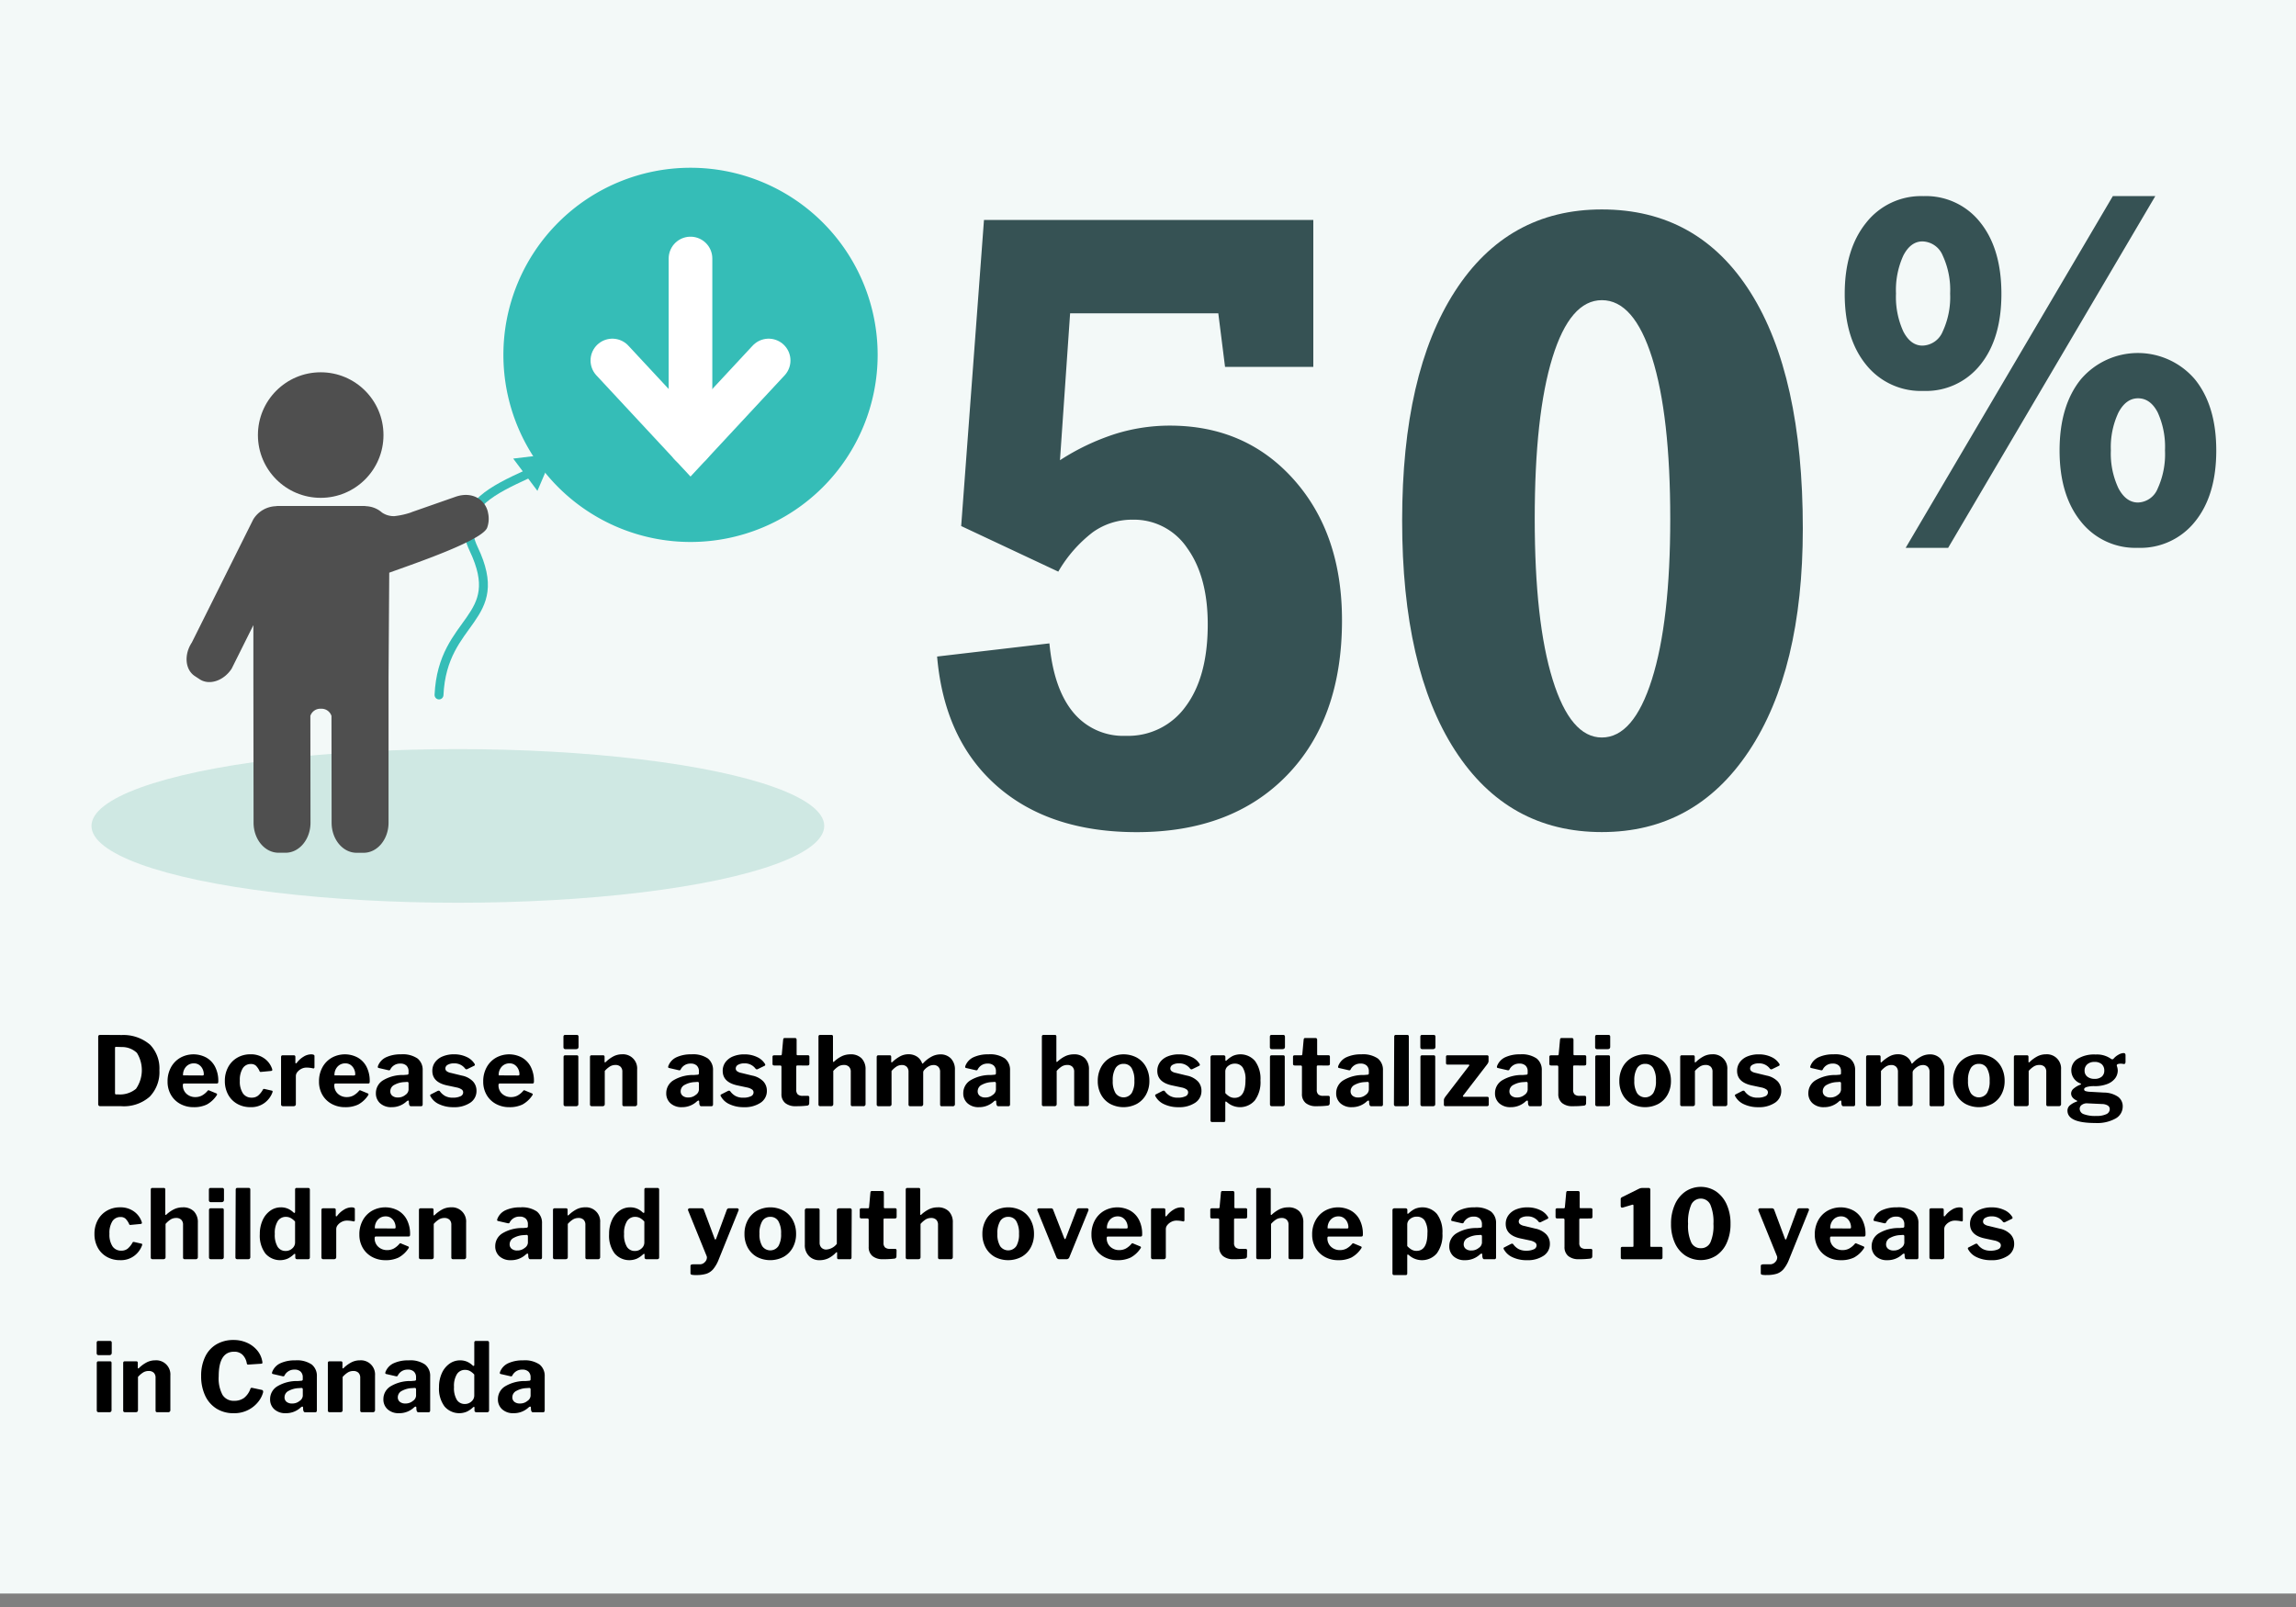 <svg xmlns="http://www.w3.org/2000/svg" width="400" height="280" viewBox="0 0 400 280"><rect x="0" y="0" width="400" height="280" fill="#808080" stroke="none"/><defs><style>.cls-1{fill:#f3f9f8;}.cls-2{fill:#cfe8e3;}.cls-3{fill:#365254;}.cls-4,.cls-6{fill:none;stroke-linecap:round;stroke-miterlimit:10;}.cls-4{stroke:#35bdb7;stroke-width:1.55px;}.cls-5{fill:#35bdb7;}.cls-6{stroke:#fff;stroke-width:7.602px;}.cls-7{fill:#4f4f4f;}</style></defs><title>asthma-hosp</title><g id="bg_items" data-name="bg items"><rect class="cls-1" width="400" height="277.653"/></g><g id="design"><path d="M21.209,180.34a7.131,7.131,0,0,1,4.938,1.69,5.95,5.95,0,0,1,1.624,4.453,6.152,6.152,0,0,1-1.691,4.6,6.8,6.8,0,0,1-4.955,1.657H17.493a.4.4,0,0,1-.293-.092.43.43,0,0,1-.092-.31V180.659a.337.337,0,0,1,.083-.26.421.421,0,0,1,.285-.075Q20.239,180.324,21.209,180.34Zm-1.171,2.293v7.818a.3.3,0,0,0,.042.184.228.228,0,0,0,.176.051h.318a4.35,4.35,0,0,0,3.122-.979,5.714,5.714,0,0,0,.159-6.253,3.746,3.746,0,0,0-2.645-1.021l-1.021-.034C20.088,182.4,20.038,182.477,20.038,182.633Z"/><path d="M32.484,190.576a2.225,2.225,0,0,0,1.565.578,2.425,2.425,0,0,0,1.113-.26,3.508,3.508,0,0,0,1.029-.862.192.192,0,0,1,.134-.067.519.519,0,0,1,.167.051l1.206.5a.172.172,0,0,1,.117.168.268.268,0,0,1-.067.167,4.837,4.837,0,0,1-1.724,1.6,5.109,5.109,0,0,1-2.293.46,4.763,4.763,0,0,1-2.327-.568,4.143,4.143,0,0,1-1.624-1.582,4.542,4.542,0,0,1-.586-2.318,5.015,5.015,0,0,1,.6-2.486,4.269,4.269,0,0,1,1.632-1.666,4.721,4.721,0,0,1,4.511-.024,3.88,3.88,0,0,1,1.54,1.615,5.346,5.346,0,0,1,.553,2.511.749.749,0,0,1-.042.3c-.028.056-.109.089-.243.1H32.057c-.134,0-.2.089-.2.268A1.959,1.959,0,0,0,32.484,190.576Zm2.737-3.188a.423.423,0,0,0,.234-.042.259.259,0,0,0,.05-.192,2.063,2.063,0,0,0-.2-.871,1.843,1.843,0,0,0-.586-.72,1.534,1.534,0,0,0-.937-.284,1.776,1.776,0,0,0-1.373.586,2.086,2.086,0,0,0-.519,1.506Z"/><path d="M46.094,184.45a3.618,3.618,0,0,1,1.314,1.8,1.028,1.028,0,0,1,.034.167q0,.151-.234.185l-1.758.167H45.4c-.1,0-.167-.061-.2-.184a3.214,3.214,0,0,0-.611-.9,1.231,1.231,0,0,0-.879-.293,1.626,1.626,0,0,0-1.415.736,3.819,3.819,0,0,0-.511,2.176,3.706,3.706,0,0,0,.544,2.21,1.776,1.776,0,0,0,1.515.736,1.729,1.729,0,0,0,1.122-.352,3.848,3.848,0,0,0,.854-1.071.167.167,0,0,1,.109-.092.646.646,0,0,1,.176.009l1.239.284a.151.151,0,0,1,.151.167l-.034.151a4,4,0,0,1-1.3,1.766,3.853,3.853,0,0,1-2.536.795,4.566,4.566,0,0,1-2.3-.577,4.074,4.074,0,0,1-1.582-1.615,4.864,4.864,0,0,1-.569-2.377,4.935,4.935,0,0,1,.578-2.411,4.167,4.167,0,0,1,1.59-1.641,4.477,4.477,0,0,1,2.285-.586A3.965,3.965,0,0,1,46.094,184.45Z"/><path d="M48.965,192.41v-8.219c0-.212.089-.318.268-.318h1.958q.268,0,.268.284v.988a.133.133,0,0,0,.033.1.1.1,0,0,0,.067.034c.033,0,.078-.028.134-.084a4.14,4.14,0,0,1,1.188-1.08,2.557,2.557,0,0,1,1.306-.41c.4,0,.6.1.6.285v1.941a.251.251,0,0,1-.067.185.174.174,0,0,1-.184.033,4.848,4.848,0,0,0-1.172-.134,1.907,1.907,0,0,0-.845.209,2.043,2.043,0,0,0-.7.553,1.1,1.1,0,0,0-.276.694v4.889q0,.385-.435.385H49.316Q48.965,192.744,48.965,192.41Z"/><path d="M58.866,190.576a2.225,2.225,0,0,0,1.565.578,2.425,2.425,0,0,0,1.113-.26,3.508,3.508,0,0,0,1.029-.862.192.192,0,0,1,.134-.067.519.519,0,0,1,.167.051l1.206.5a.172.172,0,0,1,.117.168.268.268,0,0,1-.067.167,4.837,4.837,0,0,1-1.724,1.6,5.109,5.109,0,0,1-2.293.46,4.763,4.763,0,0,1-2.327-.568,4.143,4.143,0,0,1-1.624-1.582,4.542,4.542,0,0,1-.586-2.318,5.015,5.015,0,0,1,.6-2.486,4.269,4.269,0,0,1,1.632-1.666,4.721,4.721,0,0,1,4.511-.024,3.88,3.88,0,0,1,1.54,1.615,5.346,5.346,0,0,1,.553,2.511.749.749,0,0,1-.042.3c-.028.056-.109.089-.243.1H58.439c-.134,0-.2.089-.2.268A1.959,1.959,0,0,0,58.866,190.576Zm2.737-3.188a.423.423,0,0,0,.234-.042.259.259,0,0,0,.05-.192,2.063,2.063,0,0,0-.2-.871,1.843,1.843,0,0,0-.586-.72,1.534,1.534,0,0,0-.937-.284,1.776,1.776,0,0,0-1.373.586,2.086,2.086,0,0,0-.519,1.506Z"/><path d="M68.215,192.911a2.827,2.827,0,0,1-1.992-.678,2.287,2.287,0,0,1-.736-1.766,2.6,2.6,0,0,1,1.289-2.26,6.641,6.641,0,0,1,3.549-.9l.6-.051a.273.273,0,0,0,.176-.059.206.206,0,0,0,.075-.176v-.351a1.325,1.325,0,0,0-.368-1,1.468,1.468,0,0,0-1.055-.352,1.87,1.87,0,0,0-1.741,1,.228.228,0,0,1-.218.167.643.643,0,0,1-.151-.017l-1.674-.385a.173.173,0,0,1-.151-.185.65.65,0,0,1,.067-.251,2.741,2.741,0,0,1,1.432-1.456,5.959,5.959,0,0,1,2.553-.486,4.542,4.542,0,0,1,2.879.729,2.524,2.524,0,0,1,.887,2.067v5.876a.463.463,0,0,1-.067.284.306.306,0,0,1-.251.084H71.6a.267.267,0,0,1-.243-.117.9.9,0,0,1-.109-.352l-.017-.368c-.011-.1-.056-.15-.134-.15a.59.59,0,0,0-.251.134A3.74,3.74,0,0,1,68.215,192.911Zm2.913-4.335a.239.239,0,0,0-.2-.067l-.469.033a3.94,3.94,0,0,0-1.716.461,1.252,1.252,0,0,0-.745,1.13.98.98,0,0,0,.352.795,1.473,1.473,0,0,0,.971.293,1.955,1.955,0,0,0,1.306-.452,1.185,1.185,0,0,0,.552-.887v-1.088A.365.365,0,0,0,71.128,188.576Z"/><path d="M79.063,185.279a2.084,2.084,0,0,0-1.055.242.74.74,0,0,0-.418.661.593.593,0,0,0,.192.428,1.65,1.65,0,0,0,.745.326l1.925.469a3.687,3.687,0,0,1,1.942,1.013,2.374,2.374,0,0,1,.619,1.632,2.421,2.421,0,0,1-1.1,2.093,4.961,4.961,0,0,1-2.9.77,5.676,5.676,0,0,1-2.494-.51,3.17,3.17,0,0,1-1.49-1.331.38.38,0,0,1-.084-.218.171.171,0,0,1,.117-.167L76.2,190.1a.536.536,0,0,1,.234-.067.257.257,0,0,1,.184.084,2.87,2.87,0,0,0,.9.828,2.74,2.74,0,0,0,1.4.31,2.984,2.984,0,0,0,1.28-.234.741.741,0,0,0,.494-.686.619.619,0,0,0-.251-.5,2.322,2.322,0,0,0-.854-.352l-1.724-.368q-2.545-.552-2.544-2.527a2.524,2.524,0,0,1,.46-1.49,3.02,3.02,0,0,1,1.314-1.021A5.031,5.031,0,0,1,79.1,183.7a4.976,4.976,0,0,1,2.167.452,3.1,3.1,0,0,1,1.365,1.139.411.411,0,0,1,.1.234.193.193,0,0,1-.117.167l-1.205.586a.237.237,0,0,1-.134.034.3.3,0,0,1-.251-.135A2.312,2.312,0,0,0,79.063,185.279Z"/><path d="M87.475,190.576a2.225,2.225,0,0,0,1.565.578,2.425,2.425,0,0,0,1.113-.26,3.508,3.508,0,0,0,1.029-.862.192.192,0,0,1,.134-.067.519.519,0,0,1,.167.051l1.206.5a.172.172,0,0,1,.117.168.268.268,0,0,1-.067.167,4.837,4.837,0,0,1-1.724,1.6,5.109,5.109,0,0,1-2.293.46,4.763,4.763,0,0,1-2.327-.568,4.143,4.143,0,0,1-1.624-1.582,4.542,4.542,0,0,1-.586-2.318,5.015,5.015,0,0,1,.6-2.486,4.269,4.269,0,0,1,1.632-1.666,4.721,4.721,0,0,1,4.511-.024,3.88,3.88,0,0,1,1.54,1.615,5.346,5.346,0,0,1,.553,2.511.749.749,0,0,1-.042.3c-.028.056-.109.089-.243.1H87.047c-.134,0-.2.089-.2.268A1.959,1.959,0,0,0,87.475,190.576Zm2.737-3.188a.423.423,0,0,0,.234-.042.259.259,0,0,0,.05-.192,2.063,2.063,0,0,0-.2-.871,1.843,1.843,0,0,0-.586-.72,1.534,1.534,0,0,0-.937-.284,1.776,1.776,0,0,0-1.373.586,2.086,2.086,0,0,0-.519,1.506Z"/><path d="M100.791,182.382q0,.419-.452.419H98.531a.37.37,0,0,1-.285-.093.423.423,0,0,1-.084-.293v-1.757q0-.335.285-.335h2.076a.248.248,0,0,1,.193.083.343.343,0,0,1,.075.234Zm-.034,9.961a.406.406,0,0,1-.1.31.522.522,0,0,1-.352.092H98.548a.391.391,0,0,1-.285-.084.364.364,0,0,1-.083-.268v-8.2q0-.318.284-.318h2.042q.251,0,.251.284Z"/><path d="M102.866,192.669a.336.336,0,0,1-.083-.26v-8.219c0-.212.089-.318.268-.318h2.025q.251,0,.251.284v.82c0,.09.028.134.083.134a.18.18,0,0,0,.117-.066,5.737,5.737,0,0,1,1.373-1,3.218,3.218,0,0,1,1.457-.344A2.467,2.467,0,0,1,111,186.35v5.993a.355.355,0,0,1-.4.4h-1.858a.331.331,0,0,1-.251-.075.394.394,0,0,1-.067-.26v-5.658a1.19,1.19,0,0,0-.31-.879,1.239,1.239,0,0,0-.912-.31,1.8,1.8,0,0,0-.929.251,4.09,4.09,0,0,0-.913.787v5.759a.381.381,0,0,1-.1.293.491.491,0,0,1-.335.092h-1.791A.4.4,0,0,1,102.866,192.669Z"/><path d="M118.8,192.911a2.827,2.827,0,0,1-1.992-.678,2.287,2.287,0,0,1-.736-1.766,2.6,2.6,0,0,1,1.289-2.26,6.641,6.641,0,0,1,3.549-.9l.6-.051a.273.273,0,0,0,.176-.059.206.206,0,0,0,.075-.176v-.351a1.325,1.325,0,0,0-.368-1,1.468,1.468,0,0,0-1.055-.352,1.87,1.87,0,0,0-1.741,1,.228.228,0,0,1-.218.167.643.643,0,0,1-.151-.017l-1.674-.385a.173.173,0,0,1-.151-.185.65.65,0,0,1,.067-.251,2.741,2.741,0,0,1,1.432-1.456,5.959,5.959,0,0,1,2.553-.486,4.542,4.542,0,0,1,2.879.729,2.524,2.524,0,0,1,.887,2.067v5.876a.463.463,0,0,1-.067.284.306.306,0,0,1-.251.084h-1.724a.267.267,0,0,1-.243-.117.9.9,0,0,1-.109-.352l-.017-.368c-.011-.1-.056-.15-.134-.15a.59.59,0,0,0-.251.134A3.74,3.74,0,0,1,118.8,192.911Zm2.913-4.335a.239.239,0,0,0-.2-.067l-.469.033a3.94,3.94,0,0,0-1.716.461,1.252,1.252,0,0,0-.745,1.13.98.98,0,0,0,.352.795,1.473,1.473,0,0,0,.971.293,1.955,1.955,0,0,0,1.306-.452,1.185,1.185,0,0,0,.552-.887v-1.088A.365.365,0,0,0,121.715,188.576Z"/><path d="M129.65,185.279a2.084,2.084,0,0,0-1.055.242.74.74,0,0,0-.418.661.593.593,0,0,0,.192.428,1.65,1.65,0,0,0,.745.326l1.925.469a3.687,3.687,0,0,1,1.942,1.013,2.374,2.374,0,0,1,.619,1.632,2.421,2.421,0,0,1-1.1,2.093,4.961,4.961,0,0,1-2.9.77,5.676,5.676,0,0,1-2.494-.51,3.17,3.17,0,0,1-1.49-1.331.38.38,0,0,1-.084-.218.171.171,0,0,1,.117-.167l1.139-.586a.536.536,0,0,1,.234-.067.257.257,0,0,1,.184.084,2.87,2.87,0,0,0,.9.828,2.74,2.74,0,0,0,1.4.31,2.984,2.984,0,0,0,1.28-.234.741.741,0,0,0,.494-.686.619.619,0,0,0-.251-.5,2.322,2.322,0,0,0-.854-.352l-1.724-.368q-2.545-.552-2.544-2.527a2.524,2.524,0,0,1,.46-1.49,3.02,3.02,0,0,1,1.314-1.021,5.031,5.031,0,0,1,2.009-.369,4.976,4.976,0,0,1,2.167.452,3.1,3.1,0,0,1,1.365,1.139.411.411,0,0,1,.1.234.193.193,0,0,1-.117.167l-1.205.586a.237.237,0,0,1-.134.034.3.3,0,0,1-.251-.135A2.312,2.312,0,0,0,129.65,185.279Z"/><path d="M138.907,185.647c-.123,0-.184.066-.184.2v4.034a1.051,1.051,0,0,0,.268.812,1.247,1.247,0,0,0,.854.243h.9a.231.231,0,0,1,.184.075.3.3,0,0,1,.067.209l-.017,1.021a.384.384,0,0,1-.368.4,14.941,14.941,0,0,1-1.992.1,2.743,2.743,0,0,1-1.825-.553,1.986,1.986,0,0,1-.653-1.606V185.9c0-.167-.073-.251-.218-.251h-1.021q-.318,0-.318-.285v-1.238c0-.167.1-.251.3-.251h1.155q.134,0,.167-.185l.234-2.544c.022-.189.106-.285.251-.285h1.825a.249.249,0,0,1,.193.084.34.34,0,0,1,.075.234v2.511a.148.148,0,0,0,.167.168h1.758c.2,0,.3.089.3.268v1.238q0,.286-.335.285Z"/><path d="M142.673,192.669a.338.338,0,0,1-.083-.26V180.641c0-.212.089-.317.268-.317h2.009q.251,0,.251.284v4.285q0,.135.083.135a.182.182,0,0,0,.117-.067,5.5,5.5,0,0,1,1.431-.971,3.5,3.5,0,0,1,1.4-.285,2.613,2.613,0,0,1,1.958.7,2.711,2.711,0,0,1,.687,1.976v5.96a.355.355,0,0,1-.4.4h-1.858a.331.331,0,0,1-.251-.075.394.394,0,0,1-.067-.26v-5.658a1.19,1.19,0,0,0-.31-.879,1.214,1.214,0,0,0-.9-.31,1.79,1.79,0,0,0-.937.251,4.181,4.181,0,0,0-.9.787v5.759a.381.381,0,0,1-.1.293.49.49,0,0,1-.335.092h-1.791A.4.4,0,0,1,142.673,192.669Z"/><path d="M152.817,192.669a.336.336,0,0,1-.083-.26v-8.219a.337.337,0,0,1,.075-.234.245.245,0,0,1,.192-.084h2.009q.251,0,.251.284v.82c0,.09.028.134.084.134a.182.182,0,0,0,.117-.066,6.476,6.476,0,0,1,1.373-1,3.018,3.018,0,0,1,1.423-.352,2.628,2.628,0,0,1,1.507.419,2.222,2.222,0,0,1,.871,1.138c.011.045.033.067.067.067a.228.228,0,0,0,.15-.084,5.2,5.2,0,0,1,1.4-1.1,3.245,3.245,0,0,1,1.548-.419,2.476,2.476,0,0,1,1.867.72,2.728,2.728,0,0,1,.695,1.976v5.943a.355.355,0,0,1-.4.4H164.1a.33.33,0,0,1-.251-.075.391.391,0,0,1-.067-.26v-5.658a1.214,1.214,0,0,0-.3-.87,1.121,1.121,0,0,0-.854-.318,1.716,1.716,0,0,0-.879.251,2.87,2.87,0,0,0-.728.6.842.842,0,0,0-.142.218.648.648,0,0,0-.042.251v5.458a.355.355,0,0,1-.4.4h-1.841a.334.334,0,0,1-.243-.075.361.361,0,0,1-.075-.26v-5.658a1.212,1.212,0,0,0-.3-.87,1.142,1.142,0,0,0-.87-.318,1.729,1.729,0,0,0-.9.251,3.915,3.915,0,0,0-.887.787v5.759a.381.381,0,0,1-.1.293.491.491,0,0,1-.335.092h-1.791A.4.4,0,0,1,152.817,192.669Z"/><path d="M170.545,192.911a2.827,2.827,0,0,1-1.992-.678,2.287,2.287,0,0,1-.736-1.766,2.6,2.6,0,0,1,1.289-2.26,6.641,6.641,0,0,1,3.549-.9l.6-.051a.273.273,0,0,0,.176-.059.206.206,0,0,0,.075-.176v-.351a1.325,1.325,0,0,0-.368-1,1.468,1.468,0,0,0-1.055-.352,1.87,1.87,0,0,0-1.741,1,.228.228,0,0,1-.218.167.643.643,0,0,1-.151-.017l-1.674-.385a.173.173,0,0,1-.151-.185.65.65,0,0,1,.067-.251,2.741,2.741,0,0,1,1.432-1.456,5.959,5.959,0,0,1,2.553-.486,4.542,4.542,0,0,1,2.879.729,2.524,2.524,0,0,1,.887,2.067v5.876a.463.463,0,0,1-.067.284.306.306,0,0,1-.251.084h-1.724a.267.267,0,0,1-.243-.117.9.9,0,0,1-.109-.352l-.017-.368c-.011-.1-.056-.15-.134-.15a.59.59,0,0,0-.251.134A3.74,3.74,0,0,1,170.545,192.911Zm2.913-4.335a.239.239,0,0,0-.2-.067l-.469.033a3.94,3.94,0,0,0-1.716.461,1.252,1.252,0,0,0-.745,1.13.98.98,0,0,0,.352.795,1.473,1.473,0,0,0,.971.293,1.955,1.955,0,0,0,1.306-.452,1.185,1.185,0,0,0,.552-.887v-1.088A.365.365,0,0,0,173.458,188.576Z"/><path d="M181.593,192.669a.338.338,0,0,1-.083-.26V180.641c0-.212.089-.317.268-.317h2.009q.251,0,.251.284v4.285q0,.135.083.135a.182.182,0,0,0,.117-.067,5.5,5.5,0,0,1,1.431-.971,3.5,3.5,0,0,1,1.4-.285,2.613,2.613,0,0,1,1.958.7,2.711,2.711,0,0,1,.687,1.976v5.96a.355.355,0,0,1-.4.4h-1.858a.331.331,0,0,1-.251-.075.394.394,0,0,1-.067-.26v-5.658a1.19,1.19,0,0,0-.31-.879,1.214,1.214,0,0,0-.9-.31,1.79,1.79,0,0,0-.937.251,4.181,4.181,0,0,0-.9.787v5.759a.381.381,0,0,1-.1.293.49.49,0,0,1-.335.092h-1.791A.4.4,0,0,1,181.593,192.669Z"/><path d="M193.4,192.334a4.074,4.074,0,0,1-1.582-1.615,4.829,4.829,0,0,1-.569-2.36,4.971,4.971,0,0,1,.578-2.428,4.136,4.136,0,0,1,1.607-1.641,4.9,4.9,0,0,1,4.662.009,4.1,4.1,0,0,1,1.582,1.648,5.027,5.027,0,0,1,.561,2.395,4.834,4.834,0,0,1-.569,2.36,4.123,4.123,0,0,1-1.59,1.623,5,5,0,0,1-4.679.009Zm3.75-1.858a3.992,3.992,0,0,0,.477-2.168,4.123,4.123,0,0,0-.477-2.2,1.558,1.558,0,0,0-1.4-.745,1.578,1.578,0,0,0-1.406.745,4.062,4.062,0,0,0-.485,2.2,3.942,3.942,0,0,0,.485,2.16,1.708,1.708,0,0,0,2.8.008Z"/><path d="M205.364,185.279a2.084,2.084,0,0,0-1.055.242.74.74,0,0,0-.418.661.593.593,0,0,0,.192.428,1.65,1.65,0,0,0,.745.326l1.925.469a3.687,3.687,0,0,1,1.942,1.013,2.374,2.374,0,0,1,.619,1.632,2.421,2.421,0,0,1-1.1,2.093,4.961,4.961,0,0,1-2.9.77,5.676,5.676,0,0,1-2.494-.51,3.17,3.17,0,0,1-1.49-1.331.38.38,0,0,1-.084-.218.171.171,0,0,1,.117-.167l1.139-.586a.536.536,0,0,1,.234-.067.257.257,0,0,1,.184.084,2.87,2.87,0,0,0,.9.828,2.74,2.74,0,0,0,1.4.31,2.984,2.984,0,0,0,1.28-.234.741.741,0,0,0,.494-.686.619.619,0,0,0-.251-.5,2.322,2.322,0,0,0-.854-.352l-1.724-.368q-2.545-.552-2.544-2.527a2.524,2.524,0,0,1,.46-1.49,3.02,3.02,0,0,1,1.314-1.021,5.031,5.031,0,0,1,2.009-.369,4.976,4.976,0,0,1,2.167.452,3.1,3.1,0,0,1,1.365,1.139.411.411,0,0,1,.1.234.193.193,0,0,1-.117.167l-1.205.586a.237.237,0,0,1-.134.034.3.3,0,0,1-.251-.135A2.312,2.312,0,0,0,205.364,185.279Z"/><path d="M213.4,183.948a.337.337,0,0,1,.084.26v.5c0,.078.022.117.067.117a.366.366,0,0,0,.167-.084,4.663,4.663,0,0,1,1.063-.762,3.341,3.341,0,0,1,3.858.879,5.2,5.2,0,0,1,.954,3.382,5.357,5.357,0,0,1-.979,3.49,3.4,3.4,0,0,1-4.83.326.519.519,0,0,0-.234-.134q-.084,0-.084.234v3.063q0,.284-.251.284h-2.059a.258.258,0,0,1-.192-.075.3.3,0,0,1-.075-.226V184.241a.369.369,0,0,1,.092-.284.423.423,0,0,1,.293-.084h1.841A.426.426,0,0,1,213.4,183.948Zm.82,7.123a1.711,1.711,0,0,0,.854.218q1.908,0,1.908-3.1a3.816,3.816,0,0,0-.485-2.2,1.6,1.6,0,0,0-1.373-.661,1.754,1.754,0,0,0-1.171.41,1.2,1.2,0,0,0-.486.93v3.783A3.135,3.135,0,0,0,214.219,191.071Z"/><path d="M223.861,182.382q0,.419-.452.419H221.6a.37.37,0,0,1-.285-.093.423.423,0,0,1-.084-.293v-1.757q0-.335.285-.335h2.076a.248.248,0,0,1,.193.083.343.343,0,0,1,.075.234Zm-.034,9.961a.406.406,0,0,1-.1.31.522.522,0,0,1-.352.092h-1.758a.391.391,0,0,1-.285-.084.364.364,0,0,1-.083-.268v-8.2q0-.318.284-.318h2.042q.251,0,.251.284Z"/><path d="M229.586,185.647c-.123,0-.184.066-.184.2v4.034a1.051,1.051,0,0,0,.268.812,1.247,1.247,0,0,0,.854.243h.9a.231.231,0,0,1,.184.075.3.3,0,0,1,.067.209l-.017,1.021a.384.384,0,0,1-.368.4,14.941,14.941,0,0,1-1.992.1,2.743,2.743,0,0,1-1.825-.553,1.986,1.986,0,0,1-.653-1.606V185.9c0-.167-.073-.251-.218-.251h-1.021q-.318,0-.318-.285v-1.238c0-.167.1-.251.3-.251h1.155q.134,0,.167-.185l.234-2.544c.022-.189.106-.285.251-.285H229.2a.249.249,0,0,1,.193.084.34.34,0,0,1,.075.234v2.511a.148.148,0,0,0,.167.168h1.758c.2,0,.3.089.3.268v1.238q0,.286-.335.285Z"/><path d="M235.512,192.911a2.827,2.827,0,0,1-1.992-.678,2.287,2.287,0,0,1-.736-1.766,2.6,2.6,0,0,1,1.289-2.26,6.641,6.641,0,0,1,3.549-.9l.6-.051a.273.273,0,0,0,.176-.059.206.206,0,0,0,.075-.176v-.351a1.325,1.325,0,0,0-.368-1,1.468,1.468,0,0,0-1.055-.352,1.87,1.87,0,0,0-1.741,1,.228.228,0,0,1-.218.167.643.643,0,0,1-.151-.017l-1.674-.385a.173.173,0,0,1-.151-.185.65.65,0,0,1,.067-.251,2.741,2.741,0,0,1,1.432-1.456,5.959,5.959,0,0,1,2.553-.486,4.542,4.542,0,0,1,2.879.729,2.524,2.524,0,0,1,.887,2.067v5.876a.463.463,0,0,1-.067.284.306.306,0,0,1-.251.084h-1.724a.267.267,0,0,1-.243-.117.9.9,0,0,1-.109-.352l-.017-.368c-.011-.1-.056-.15-.134-.15a.59.59,0,0,0-.251.134A3.74,3.74,0,0,1,235.512,192.911Zm2.913-4.335a.239.239,0,0,0-.2-.067l-.469.033a3.94,3.94,0,0,0-1.716.461,1.252,1.252,0,0,0-.745,1.13.98.98,0,0,0,.352.795,1.473,1.473,0,0,0,.971.293,1.955,1.955,0,0,0,1.306-.452,1.185,1.185,0,0,0,.552-.887v-1.088A.365.365,0,0,0,238.425,188.576Z"/><path d="M245.439,192.343a.406.406,0,0,1-.1.31.52.52,0,0,1-.352.092h-1.774a.391.391,0,0,1-.285-.084.364.364,0,0,1-.083-.268l.05-11.752q0-.318.268-.317h2.025c.167,0,.251.1.251.3Z"/><path d="M250.076,182.382q0,.419-.452.419h-1.808a.37.37,0,0,1-.285-.093.423.423,0,0,1-.084-.293v-1.757q0-.335.285-.335h2.076a.248.248,0,0,1,.193.083.343.343,0,0,1,.075.234Zm-.034,9.961a.406.406,0,0,1-.1.31.522.522,0,0,1-.352.092h-1.758a.391.391,0,0,1-.285-.084.364.364,0,0,1-.083-.268v-8.2q0-.318.284-.318h2.042q.251,0,.251.284Z"/><path d="M251.615,192.677a.385.385,0,0,1-.067-.268v-.652a.819.819,0,0,1,.05-.318,2.642,2.642,0,0,1,.234-.385l4.084-5.323a.391.391,0,0,1,.042-.067.113.113,0,0,0,.025-.067q0-.1-.2-.1h-3.566a.325.325,0,0,1-.234-.067.329.329,0,0,1-.067-.234V184.14c0-.179.078-.268.234-.268h6.93a.231.231,0,0,1,.251.251v.736a.706.706,0,0,1-.059.285,1.8,1.8,0,0,1-.193.317l-4.135,5.374a.371.371,0,0,0-.083.167c0,.067.061.1.184.1h4.018c.2,0,.3.084.3.251v1.088q0,.3-.334.3h-7.148A.385.385,0,0,1,251.615,192.677Z"/><path d="M263.183,192.911a2.827,2.827,0,0,1-1.992-.678,2.287,2.287,0,0,1-.736-1.766,2.6,2.6,0,0,1,1.289-2.26,6.641,6.641,0,0,1,3.549-.9l.6-.051a.273.273,0,0,0,.176-.059.206.206,0,0,0,.075-.176v-.351a1.325,1.325,0,0,0-.368-1,1.468,1.468,0,0,0-1.055-.352,1.87,1.87,0,0,0-1.741,1,.228.228,0,0,1-.218.167.643.643,0,0,1-.151-.017l-1.674-.385a.173.173,0,0,1-.151-.185.65.65,0,0,1,.067-.251,2.741,2.741,0,0,1,1.432-1.456,5.959,5.959,0,0,1,2.553-.486,4.542,4.542,0,0,1,2.879.729,2.524,2.524,0,0,1,.887,2.067v5.876a.463.463,0,0,1-.067.284.306.306,0,0,1-.251.084h-1.724a.267.267,0,0,1-.243-.117.9.9,0,0,1-.109-.352l-.017-.368c-.011-.1-.056-.15-.134-.15a.59.59,0,0,0-.251.134A3.74,3.74,0,0,1,263.183,192.911Zm2.913-4.335a.239.239,0,0,0-.2-.067l-.469.033a3.94,3.94,0,0,0-1.716.461,1.252,1.252,0,0,0-.745,1.13.98.98,0,0,0,.352.795,1.473,1.473,0,0,0,.971.293,1.955,1.955,0,0,0,1.306-.452,1.185,1.185,0,0,0,.552-.887v-1.088A.365.365,0,0,0,266.1,188.576Z"/><path d="M274.248,185.647c-.123,0-.184.066-.184.2v4.034a1.051,1.051,0,0,0,.268.812,1.247,1.247,0,0,0,.854.243h.9a.231.231,0,0,1,.184.075.3.3,0,0,1,.067.209l-.017,1.021a.384.384,0,0,1-.368.4,14.941,14.941,0,0,1-1.992.1,2.743,2.743,0,0,1-1.825-.553,1.986,1.986,0,0,1-.653-1.606V185.9c0-.167-.073-.251-.218-.251h-1.021q-.318,0-.318-.285v-1.238c0-.167.1-.251.3-.251h1.155q.134,0,.167-.185l.234-2.544c.022-.189.106-.285.251-.285h1.825a.249.249,0,0,1,.193.084.34.34,0,0,1,.075.234v2.511a.148.148,0,0,0,.167.168h1.758c.2,0,.3.089.3.268v1.238q0,.286-.335.285Z"/><path d="M280.525,182.382q0,.419-.452.419h-1.808a.37.37,0,0,1-.285-.093.423.423,0,0,1-.084-.293v-1.757q0-.335.285-.335h2.076a.248.248,0,0,1,.193.083.343.343,0,0,1,.075.234Zm-.034,9.961a.406.406,0,0,1-.1.31.522.522,0,0,1-.352.092h-1.758a.391.391,0,0,1-.285-.084.364.364,0,0,1-.083-.268v-8.2q0-.318.284-.318h2.042q.251,0,.251.284Z"/><path d="M284.266,192.334a4.074,4.074,0,0,1-1.582-1.615,4.829,4.829,0,0,1-.569-2.36,4.971,4.971,0,0,1,.578-2.428,4.136,4.136,0,0,1,1.607-1.641,4.9,4.9,0,0,1,4.662.009,4.1,4.1,0,0,1,1.582,1.648,5.027,5.027,0,0,1,.561,2.395,4.834,4.834,0,0,1-.569,2.36,4.123,4.123,0,0,1-1.59,1.623,5,5,0,0,1-4.679.009Zm3.75-1.858a3.992,3.992,0,0,0,.477-2.168,4.123,4.123,0,0,0-.477-2.2,1.558,1.558,0,0,0-1.4-.745,1.578,1.578,0,0,0-1.406.745,4.062,4.062,0,0,0-.485,2.2,3.942,3.942,0,0,0,.485,2.16,1.708,1.708,0,0,0,2.8.008Z"/><path d="M292.8,192.669a.336.336,0,0,1-.083-.26v-8.219c0-.212.089-.318.268-.318H295q.251,0,.251.284v.82c0,.09.028.134.083.134a.18.18,0,0,0,.117-.066,5.737,5.737,0,0,1,1.373-1,3.218,3.218,0,0,1,1.457-.344,2.467,2.467,0,0,1,2.645,2.646v5.993a.355.355,0,0,1-.4.4h-1.858a.331.331,0,0,1-.251-.075.394.394,0,0,1-.067-.26v-5.658a1.19,1.19,0,0,0-.31-.879,1.239,1.239,0,0,0-.912-.31,1.8,1.8,0,0,0-.929.251,4.09,4.09,0,0,0-.913.787v5.759a.381.381,0,0,1-.1.293.491.491,0,0,1-.335.092h-1.791A.4.4,0,0,1,292.8,192.669Z"/><path d="M306.371,185.279a2.084,2.084,0,0,0-1.055.242.74.74,0,0,0-.418.661.593.593,0,0,0,.192.428,1.65,1.65,0,0,0,.745.326l1.925.469a3.687,3.687,0,0,1,1.942,1.013,2.374,2.374,0,0,1,.619,1.632,2.421,2.421,0,0,1-1.1,2.093,4.961,4.961,0,0,1-2.9.77,5.676,5.676,0,0,1-2.494-.51,3.17,3.17,0,0,1-1.49-1.331.38.38,0,0,1-.084-.218.171.171,0,0,1,.117-.167l1.139-.586a.536.536,0,0,1,.234-.067.257.257,0,0,1,.184.084,2.87,2.87,0,0,0,.9.828,2.74,2.74,0,0,0,1.4.31,2.984,2.984,0,0,0,1.28-.234.741.741,0,0,0,.494-.686.619.619,0,0,0-.251-.5,2.322,2.322,0,0,0-.854-.352l-1.724-.368q-2.545-.552-2.544-2.527a2.524,2.524,0,0,1,.46-1.49,3.02,3.02,0,0,1,1.314-1.021,5.031,5.031,0,0,1,2.009-.369,4.976,4.976,0,0,1,2.167.452,3.1,3.1,0,0,1,1.365,1.139.411.411,0,0,1,.1.234.193.193,0,0,1-.117.167l-1.205.586a.237.237,0,0,1-.134.034.3.3,0,0,1-.251-.135A2.312,2.312,0,0,0,306.371,185.279Z"/><path d="M317.771,192.911a2.827,2.827,0,0,1-1.992-.678,2.287,2.287,0,0,1-.736-1.766,2.6,2.6,0,0,1,1.289-2.26,6.641,6.641,0,0,1,3.549-.9l.6-.051a.273.273,0,0,0,.176-.059.206.206,0,0,0,.075-.176v-.351a1.325,1.325,0,0,0-.368-1,1.468,1.468,0,0,0-1.055-.352,1.87,1.87,0,0,0-1.741,1,.228.228,0,0,1-.218.167.643.643,0,0,1-.151-.017l-1.674-.385a.173.173,0,0,1-.151-.185.65.65,0,0,1,.067-.251,2.741,2.741,0,0,1,1.432-1.456,5.959,5.959,0,0,1,2.553-.486,4.542,4.542,0,0,1,2.879.729,2.524,2.524,0,0,1,.887,2.067v5.876a.463.463,0,0,1-.067.284.306.306,0,0,1-.251.084h-1.724a.267.267,0,0,1-.243-.117.9.9,0,0,1-.109-.352l-.017-.368c-.011-.1-.056-.15-.134-.15a.59.59,0,0,0-.251.134A3.74,3.74,0,0,1,317.771,192.911Zm2.913-4.335a.239.239,0,0,0-.2-.067l-.469.033A3.94,3.94,0,0,0,318.3,189a1.252,1.252,0,0,0-.745,1.13.98.98,0,0,0,.352.795,1.473,1.473,0,0,0,.971.293,1.955,1.955,0,0,0,1.306-.452,1.185,1.185,0,0,0,.552-.887v-1.088A.365.365,0,0,0,320.684,188.576Z"/><path d="M325.187,192.669a.336.336,0,0,1-.083-.26v-8.219a.337.337,0,0,1,.075-.234.245.245,0,0,1,.192-.084h2.009q.251,0,.251.284v.82c0,.09.028.134.084.134a.182.182,0,0,0,.117-.066,6.476,6.476,0,0,1,1.373-1,3.018,3.018,0,0,1,1.423-.352,2.628,2.628,0,0,1,1.507.419,2.222,2.222,0,0,1,.871,1.138c.011.045.033.067.067.067a.228.228,0,0,0,.15-.084,5.2,5.2,0,0,1,1.4-1.1,3.245,3.245,0,0,1,1.548-.419,2.476,2.476,0,0,1,1.867.72,2.728,2.728,0,0,1,.695,1.976v5.943a.355.355,0,0,1-.4.4h-1.858a.33.33,0,0,1-.251-.075.391.391,0,0,1-.067-.26v-5.658a1.214,1.214,0,0,0-.3-.87,1.121,1.121,0,0,0-.854-.318,1.716,1.716,0,0,0-.879.251,2.87,2.87,0,0,0-.728.6.842.842,0,0,0-.142.218.648.648,0,0,0-.042.251v5.458a.355.355,0,0,1-.4.4h-1.841a.334.334,0,0,1-.243-.075.361.361,0,0,1-.075-.26v-5.658a1.212,1.212,0,0,0-.3-.87,1.142,1.142,0,0,0-.87-.318,1.729,1.729,0,0,0-.9.251,3.915,3.915,0,0,0-.887.787v5.759a.381.381,0,0,1-.1.293.491.491,0,0,1-.335.092h-1.791A.4.4,0,0,1,325.187,192.669Z"/><path d="M342.4,192.334a4.074,4.074,0,0,1-1.582-1.615,4.829,4.829,0,0,1-.569-2.36,4.971,4.971,0,0,1,.578-2.428,4.136,4.136,0,0,1,1.607-1.641,4.9,4.9,0,0,1,4.662.009,4.1,4.1,0,0,1,1.582,1.648,5.027,5.027,0,0,1,.561,2.395,4.834,4.834,0,0,1-.569,2.36,4.123,4.123,0,0,1-1.59,1.623,5,5,0,0,1-4.679.009Zm3.75-1.858a3.992,3.992,0,0,0,.477-2.168,4.123,4.123,0,0,0-.477-2.2,1.558,1.558,0,0,0-1.4-.745,1.578,1.578,0,0,0-1.406.745,4.062,4.062,0,0,0-.485,2.2,3.942,3.942,0,0,0,.485,2.16,1.708,1.708,0,0,0,2.8.008Z"/><path d="M350.933,192.669a.336.336,0,0,1-.083-.26v-8.219c0-.212.089-.318.268-.318h2.025q.251,0,.251.284v.82c0,.09.028.134.083.134a.18.18,0,0,0,.117-.066,5.737,5.737,0,0,1,1.373-1,3.218,3.218,0,0,1,1.457-.344,2.467,2.467,0,0,1,2.645,2.646v5.993a.355.355,0,0,1-.4.4h-1.858a.331.331,0,0,1-.251-.075.394.394,0,0,1-.067-.26v-5.658a1.19,1.19,0,0,0-.31-.879,1.239,1.239,0,0,0-.912-.31,1.8,1.8,0,0,0-.929.251,4.09,4.09,0,0,0-.913.787v5.759a.381.381,0,0,1-.1.293.491.491,0,0,1-.335.092H351.2A.4.4,0,0,1,350.933,192.669Z"/><path d="M370.3,183.856v1.138q0,.469-.385.386a2.427,2.427,0,0,0-.485-.051,1.619,1.619,0,0,0-.3.033q-.435.067-.334.386a2.466,2.466,0,0,1,.15.753,2.274,2.274,0,0,1-.46,1.39,3.1,3.1,0,0,1-1.373.987,5.869,5.869,0,0,1-2.2.368,4.622,4.622,0,0,0-1.381.151c-.3.1-.444.234-.444.4a.321.321,0,0,0,.243.31,3.027,3.027,0,0,0,.812.126l2.394.134A4.419,4.419,0,0,1,369,191.1a2.04,2.04,0,0,1,.812,1.69,2.386,2.386,0,0,1-1.239,2.093,6.564,6.564,0,0,1-3.515.787q-4.871,0-4.872-2.159a1.185,1.185,0,0,1,.418-.913,3.692,3.692,0,0,1,1.188-.661c.067-.022.1-.05.1-.084s-.034-.066-.1-.1q-.971-.469-.971-1.239a1.132,1.132,0,0,1,.443-.846,3.89,3.89,0,0,1,1.18-.678c.134-.066.145-.134.034-.2a2.427,2.427,0,0,1-1.624-2.277,2.341,2.341,0,0,1,1.1-2.025,5.516,5.516,0,0,1,3.139-.753,4.229,4.229,0,0,1,2.679.753.382.382,0,0,0,.217.084.3.3,0,0,0,.234-.117,2.947,2.947,0,0,1,.837-.678,1.909,1.909,0,0,1,.9-.293C370.189,183.488,370.3,183.61,370.3,183.856Zm-6.646,8.387a1.452,1.452,0,0,0-.929.242.817.817,0,0,0-.41.7,1.011,1.011,0,0,0,.687.938,5.682,5.682,0,0,0,2.226.317,3.85,3.85,0,0,0,1.725-.31.96.96,0,0,0,.6-.879.722.722,0,0,0-.335-.619,1.9,1.9,0,0,0-.988-.268Zm2.519-4.662a1.335,1.335,0,0,0,.427-1.029,1.471,1.471,0,0,0-.427-1.113,1.782,1.782,0,0,0-1.28-.41,1.813,1.813,0,0,0-1.264.418,1.422,1.422,0,0,0-.46,1.105,1.289,1.289,0,0,0,.46,1.029,1.887,1.887,0,0,0,1.264.394A1.834,1.834,0,0,0,366.174,187.58Z"/><path d="M23.377,211.11a3.618,3.618,0,0,1,1.314,1.8,1.028,1.028,0,0,1,.034.167q0,.151-.234.185l-1.758.167h-.05c-.1,0-.167-.061-.2-.184a3.214,3.214,0,0,0-.611-.9,1.231,1.231,0,0,0-.879-.293,1.626,1.626,0,0,0-1.415.736,3.819,3.819,0,0,0-.511,2.176,3.706,3.706,0,0,0,.544,2.21,1.776,1.776,0,0,0,1.515.736,1.729,1.729,0,0,0,1.122-.352,3.848,3.848,0,0,0,.854-1.071.167.167,0,0,1,.109-.092.646.646,0,0,1,.176.009l1.239.284a.151.151,0,0,1,.151.167l-.034.151a4,4,0,0,1-1.3,1.766,3.853,3.853,0,0,1-2.536.795,4.566,4.566,0,0,1-2.3-.577,4.074,4.074,0,0,1-1.582-1.615A4.864,4.864,0,0,1,16.456,215a4.935,4.935,0,0,1,.578-2.411,4.167,4.167,0,0,1,1.59-1.641,4.477,4.477,0,0,1,2.285-.586A3.965,3.965,0,0,1,23.377,211.11Z"/><path d="M26.349,219.329a.338.338,0,0,1-.083-.26V207.3c0-.212.089-.317.268-.317h2.009q.251,0,.251.284v4.285q0,.135.083.135a.182.182,0,0,0,.117-.067,5.5,5.5,0,0,1,1.431-.971,3.5,3.5,0,0,1,1.4-.285,2.613,2.613,0,0,1,1.958.7,2.711,2.711,0,0,1,.687,1.976V219a.355.355,0,0,1-.4.4H32.208a.331.331,0,0,1-.251-.075.394.394,0,0,1-.067-.26v-5.658a1.19,1.19,0,0,0-.31-.879,1.214,1.214,0,0,0-.9-.31,1.79,1.79,0,0,0-.937.251,4.181,4.181,0,0,0-.9.787v5.759a.381.381,0,0,1-.1.293.49.49,0,0,1-.335.092H26.617A.4.4,0,0,1,26.349,219.329Z"/><path d="M39.021,209.042q0,.419-.452.419H36.761a.37.37,0,0,1-.285-.093.423.423,0,0,1-.084-.293v-1.757q0-.335.285-.335h2.076a.248.248,0,0,1,.193.083.343.343,0,0,1,.075.234ZM38.987,219a.406.406,0,0,1-.1.31.522.522,0,0,1-.352.092H36.778a.391.391,0,0,1-.285-.084.364.364,0,0,1-.083-.268v-8.2q0-.318.284-.318h2.042q.251,0,.251.284Z"/><path d="M43.608,219a.406.406,0,0,1-.1.31.52.52,0,0,1-.352.092H41.381a.391.391,0,0,1-.285-.084.364.364,0,0,1-.083-.268l.05-11.752c0-.212.089-.317.268-.317h2.025c.167,0,.251.1.251.3Z"/><path d="M51.441,219.07V218.6c0-.089-.028-.134-.083-.134a.321.321,0,0,0-.151.067,4.185,4.185,0,0,1-1.063.753,3.382,3.382,0,0,1-3.917-.888,5.172,5.172,0,0,1-.963-3.364,5.715,5.715,0,0,1,.494-2.436,4.031,4.031,0,0,1,1.331-1.649,3.142,3.142,0,0,1,1.841-.586,3.079,3.079,0,0,1,1.181.218,3.408,3.408,0,0,1,1.013.67.37.37,0,0,0,.167.084c.078,0,.117-.073.117-.218v-3.834c0-.2.089-.3.268-.3h2.042a.248.248,0,0,1,.192.083.341.341,0,0,1,.075.234v11.752a.366.366,0,0,1-.083.268.42.42,0,0,1-.3.084H51.793Q51.441,219.4,51.441,219.07Zm-.795-6.847a1.772,1.772,0,0,0-.846-.2,1.64,1.64,0,0,0-1.406.729A3.914,3.914,0,0,0,47.876,215a3.961,3.961,0,0,0,.5,2.251,1.607,1.607,0,0,0,1.39.712,1.657,1.657,0,0,0,1.155-.443,1.359,1.359,0,0,0,.485-1.03v-3.649A2.965,2.965,0,0,0,50.646,212.223Z"/><path d="M56,219.07v-8.219q0-.318.268-.318h1.958q.268,0,.268.284v.988a.133.133,0,0,0,.033.1.1.1,0,0,0,.067.034c.033,0,.078-.028.134-.084a4.14,4.14,0,0,1,1.188-1.08,2.557,2.557,0,0,1,1.306-.41c.4,0,.6.1.6.285v1.941a.251.251,0,0,1-.067.185.174.174,0,0,1-.184.033,4.848,4.848,0,0,0-1.172-.134,1.907,1.907,0,0,0-.845.209,2.043,2.043,0,0,0-.7.553,1.1,1.1,0,0,0-.276.694v4.889q0,.385-.435.385H56.347Q56,219.4,56,219.07Z"/><path d="M65.9,217.237a2.225,2.225,0,0,0,1.565.578,2.425,2.425,0,0,0,1.113-.26,3.508,3.508,0,0,0,1.029-.862.192.192,0,0,1,.134-.067.519.519,0,0,1,.167.051l1.206.5a.172.172,0,0,1,.117.168.268.268,0,0,1-.067.167,4.837,4.837,0,0,1-1.724,1.6,5.109,5.109,0,0,1-2.293.46A4.763,4.763,0,0,1,64.817,219a4.143,4.143,0,0,1-1.624-1.582,4.542,4.542,0,0,1-.586-2.318,5.015,5.015,0,0,1,.6-2.486,4.269,4.269,0,0,1,1.632-1.666,4.721,4.721,0,0,1,4.511-.024,3.88,3.88,0,0,1,1.54,1.615,5.346,5.346,0,0,1,.553,2.511.749.749,0,0,1-.042.3c-.028.056-.109.089-.243.1H65.47c-.134,0-.2.089-.2.268A1.959,1.959,0,0,0,65.9,217.237Zm2.737-3.188a.423.423,0,0,0,.234-.042.259.259,0,0,0,.05-.192,2.063,2.063,0,0,0-.2-.871,1.843,1.843,0,0,0-.586-.72,1.534,1.534,0,0,0-.937-.284,1.776,1.776,0,0,0-1.373.586,2.086,2.086,0,0,0-.519,1.506Z"/><path d="M73.07,219.329a.336.336,0,0,1-.083-.26v-8.219c0-.212.089-.318.268-.318h2.025q.251,0,.251.284v.82c0,.09.028.134.083.134a.18.18,0,0,0,.117-.066,5.737,5.737,0,0,1,1.373-1,3.218,3.218,0,0,1,1.457-.344,2.467,2.467,0,0,1,2.645,2.646V219a.355.355,0,0,1-.4.4H78.946a.331.331,0,0,1-.251-.075.394.394,0,0,1-.067-.26v-5.658a1.19,1.19,0,0,0-.31-.879,1.239,1.239,0,0,0-.912-.31,1.8,1.8,0,0,0-.929.251,4.09,4.09,0,0,0-.913.787v5.759a.381.381,0,0,1-.1.293.491.491,0,0,1-.335.092H73.338A.4.4,0,0,1,73.07,219.329Z"/><path d="M89.006,219.572a2.827,2.827,0,0,1-1.992-.678,2.287,2.287,0,0,1-.736-1.766,2.6,2.6,0,0,1,1.289-2.26,6.641,6.641,0,0,1,3.549-.9l.6-.051a.273.273,0,0,0,.176-.059.206.206,0,0,0,.075-.176v-.351a1.325,1.325,0,0,0-.368-1,1.468,1.468,0,0,0-1.055-.352,1.87,1.87,0,0,0-1.741,1,.228.228,0,0,1-.218.167.643.643,0,0,1-.151-.017l-1.674-.385a.173.173,0,0,1-.151-.185.65.65,0,0,1,.067-.251,2.741,2.741,0,0,1,1.432-1.456,5.959,5.959,0,0,1,2.553-.486,4.542,4.542,0,0,1,2.879.729,2.524,2.524,0,0,1,.887,2.067v5.876a.463.463,0,0,1-.067.284.306.306,0,0,1-.251.084H92.388a.267.267,0,0,1-.243-.117.9.9,0,0,1-.109-.352l-.017-.368c-.011-.1-.056-.15-.134-.15a.59.59,0,0,0-.251.134A3.74,3.74,0,0,1,89.006,219.572Zm2.913-4.335a.239.239,0,0,0-.2-.067l-.469.033a3.94,3.94,0,0,0-1.716.461,1.252,1.252,0,0,0-.745,1.13.98.98,0,0,0,.352.795,1.473,1.473,0,0,0,.971.293,1.955,1.955,0,0,0,1.306-.452,1.185,1.185,0,0,0,.552-.887v-1.088A.365.365,0,0,0,91.919,215.237Z"/><path d="M96.421,219.329a.336.336,0,0,1-.083-.26v-8.219c0-.212.089-.318.268-.318h2.025q.251,0,.251.284v.82c0,.09.028.134.083.134a.18.18,0,0,0,.117-.066,5.737,5.737,0,0,1,1.373-1,3.218,3.218,0,0,1,1.457-.344,2.467,2.467,0,0,1,2.645,2.646V219a.355.355,0,0,1-.4.4H102.3a.331.331,0,0,1-.251-.075.394.394,0,0,1-.067-.26v-5.658a1.19,1.19,0,0,0-.31-.879,1.239,1.239,0,0,0-.912-.31,1.8,1.8,0,0,0-.929.251,4.09,4.09,0,0,0-.913.787v5.759a.381.381,0,0,1-.1.293.491.491,0,0,1-.335.092H96.689A.4.4,0,0,1,96.421,219.329Z"/><path d="M112.291,219.07V218.6c0-.089-.028-.134-.083-.134a.321.321,0,0,0-.151.067,4.185,4.185,0,0,1-1.063.753,3.382,3.382,0,0,1-3.917-.888,5.172,5.172,0,0,1-.963-3.364,5.715,5.715,0,0,1,.494-2.436,4.031,4.031,0,0,1,1.331-1.649,3.142,3.142,0,0,1,1.841-.586,3.079,3.079,0,0,1,1.181.218,3.408,3.408,0,0,1,1.013.67.37.37,0,0,0,.167.084c.078,0,.117-.073.117-.218v-3.834c0-.2.089-.3.268-.3h2.042a.248.248,0,0,1,.192.083.341.341,0,0,1,.075.234v11.752a.366.366,0,0,1-.083.268.42.42,0,0,1-.3.084h-1.808Q112.291,219.4,112.291,219.07Zm-.795-6.847a1.772,1.772,0,0,0-.846-.2,1.64,1.64,0,0,0-1.406.729,3.914,3.914,0,0,0-.519,2.252,3.961,3.961,0,0,0,.5,2.251,1.607,1.607,0,0,0,1.39.712,1.657,1.657,0,0,0,1.155-.443,1.359,1.359,0,0,0,.485-1.03v-3.649A2.965,2.965,0,0,0,111.5,212.223Z"/><path d="M120.51,222.108a.253.253,0,0,1-.217-.259V220.56q0-.268.485-.268h1.138a1.178,1.178,0,0,0,.871-.377,1.131,1.131,0,0,0,.368-.795.674.674,0,0,0-.05-.269l-3.214-7.918a.537.537,0,0,1-.034-.134.246.246,0,0,1,.084-.192.314.314,0,0,1,.217-.075h2.109a.4.4,0,0,1,.226.075.349.349,0,0,1,.142.209l1.858,4.988c.034.112.078.168.134.168s.095-.062.151-.185l1.841-4.988a.386.386,0,0,1,.368-.268h1.44a.263.263,0,0,1,.192.075.239.239,0,0,1,.075.176.552.552,0,0,1-.033.134l-3.432,8.487a6.132,6.132,0,0,1-.987,1.741,2.687,2.687,0,0,1-1.2.8,5.932,5.932,0,0,1-1.766.217A3.409,3.409,0,0,1,120.51,222.108Z"/><path d="M131.852,218.994a4.074,4.074,0,0,1-1.582-1.615,4.829,4.829,0,0,1-.569-2.36,4.971,4.971,0,0,1,.578-2.428,4.136,4.136,0,0,1,1.607-1.641,4.9,4.9,0,0,1,4.662.009,4.1,4.1,0,0,1,1.582,1.648A5.027,5.027,0,0,1,138.69,215a4.834,4.834,0,0,1-.569,2.36,4.123,4.123,0,0,1-1.59,1.623,5,5,0,0,1-4.679.009Zm3.75-1.858a3.992,3.992,0,0,0,.477-2.168,4.123,4.123,0,0,0-.477-2.2,1.558,1.558,0,0,0-1.4-.745,1.578,1.578,0,0,0-1.406.745,4.062,4.062,0,0,0-.485,2.2,3.942,3.942,0,0,0,.485,2.16,1.708,1.708,0,0,0,2.8.008Z"/><path d="M145.788,216.726v-5.809c0-.257.145-.385.435-.385h1.808a.358.358,0,0,1,.276.084.392.392,0,0,1,.076.268l-.034,8.219a.312.312,0,0,1-.075.218.245.245,0,0,1-.192.084h-1.992q-.251,0-.251-.284v-.82c0-.067-.017-.106-.05-.117s-.079.006-.134.05a4.675,4.675,0,0,1-1.389,1.029,3.572,3.572,0,0,1-1.49.31,2.479,2.479,0,0,1-1.842-.728,2.675,2.675,0,0,1-.72-1.967v-5.943a.355.355,0,0,1,.4-.4h1.858q.318,0,.318.352v5.624a1.2,1.2,0,0,0,.318.879,1.137,1.137,0,0,0,.854.327A2.538,2.538,0,0,0,145.788,216.726Z"/><path d="M154.107,212.307c-.123,0-.184.066-.184.2v4.034a1.051,1.051,0,0,0,.268.812,1.247,1.247,0,0,0,.854.243h.9a.231.231,0,0,1,.184.075.3.3,0,0,1,.067.209l-.017,1.021a.384.384,0,0,1-.368.4,14.941,14.941,0,0,1-1.992.1,2.743,2.743,0,0,1-1.825-.553,1.986,1.986,0,0,1-.653-1.606v-4.687c0-.167-.073-.251-.218-.251h-1.021q-.318,0-.318-.285v-1.238c0-.167.1-.251.3-.251h1.155q.134,0,.167-.185l.234-2.544c.022-.189.106-.285.251-.285h1.825a.249.249,0,0,1,.193.084.34.34,0,0,1,.075.234v2.511a.148.148,0,0,0,.167.168h1.758c.2,0,.3.089.3.268v1.238q0,.286-.335.285Z"/><path d="M157.874,219.329a.338.338,0,0,1-.083-.26V207.3c0-.212.089-.317.268-.317h2.009q.251,0,.251.284v4.285q0,.135.083.135a.182.182,0,0,0,.117-.067,5.5,5.5,0,0,1,1.431-.971,3.5,3.5,0,0,1,1.4-.285,2.613,2.613,0,0,1,1.958.7,2.711,2.711,0,0,1,.687,1.976V219a.355.355,0,0,1-.4.4h-1.858a.331.331,0,0,1-.251-.075.394.394,0,0,1-.067-.26v-5.658a1.19,1.19,0,0,0-.31-.879,1.214,1.214,0,0,0-.9-.31,1.79,1.79,0,0,0-.937.251,4.181,4.181,0,0,0-.9.787v5.759a.381.381,0,0,1-.1.293.49.49,0,0,1-.335.092h-1.791A.4.4,0,0,1,157.874,219.329Z"/><path d="M173.3,218.994a4.074,4.074,0,0,1-1.582-1.615,4.829,4.829,0,0,1-.569-2.36,4.971,4.971,0,0,1,.578-2.428,4.136,4.136,0,0,1,1.607-1.641,4.9,4.9,0,0,1,4.662.009,4.1,4.1,0,0,1,1.582,1.648,5.027,5.027,0,0,1,.561,2.395,4.834,4.834,0,0,1-.569,2.36,4.123,4.123,0,0,1-1.59,1.623,5,5,0,0,1-4.679.009Zm3.75-1.858a3.992,3.992,0,0,0,.477-2.168,4.123,4.123,0,0,0-.477-2.2,1.558,1.558,0,0,0-1.4-.745,1.578,1.578,0,0,0-1.406.745,4.062,4.062,0,0,0-.485,2.2,3.942,3.942,0,0,0,.485,2.16,1.708,1.708,0,0,0,2.8.008Z"/><path d="M189.6,210.65a.318.318,0,0,1,.017.268l-3.315,8.136a.538.538,0,0,1-.536.352h-1.188a.539.539,0,0,1-.536-.352l-3.3-8.119a.529.529,0,0,1-.033-.134.245.245,0,0,1,.083-.192.291.291,0,0,1,.2-.075h2.126a.355.355,0,0,1,.368.284l1.925,4.938c.056.1.1.15.134.15s.089-.056.134-.167l1.892-4.938a.386.386,0,0,1,.368-.268h1.44A.231.231,0,0,1,189.6,210.65Z"/><path d="M193.438,217.237a2.225,2.225,0,0,0,1.565.578,2.425,2.425,0,0,0,1.113-.26,3.508,3.508,0,0,0,1.029-.862.192.192,0,0,1,.134-.067.519.519,0,0,1,.167.051l1.206.5a.172.172,0,0,1,.117.168.268.268,0,0,1-.067.167,4.837,4.837,0,0,1-1.724,1.6,5.109,5.109,0,0,1-2.293.46,4.763,4.763,0,0,1-2.327-.568,4.143,4.143,0,0,1-1.624-1.582,4.542,4.542,0,0,1-.586-2.318,5.015,5.015,0,0,1,.6-2.486,4.269,4.269,0,0,1,1.632-1.666,4.721,4.721,0,0,1,4.511-.024,3.88,3.88,0,0,1,1.54,1.615,5.346,5.346,0,0,1,.553,2.511.749.749,0,0,1-.042.3c-.028.056-.109.089-.243.1h-5.692c-.134,0-.2.089-.2.268A1.959,1.959,0,0,0,193.438,217.237Zm2.737-3.188a.423.423,0,0,0,.234-.042.259.259,0,0,0,.05-.192,2.063,2.063,0,0,0-.2-.871,1.843,1.843,0,0,0-.586-.72,1.534,1.534,0,0,0-.937-.284,1.776,1.776,0,0,0-1.373.586,2.086,2.086,0,0,0-.519,1.506Z"/><path d="M200.527,219.07v-8.219q0-.318.268-.318h1.958q.268,0,.268.284v.988a.133.133,0,0,0,.033.1.1.1,0,0,0,.067.034c.033,0,.078-.028.134-.084a4.14,4.14,0,0,1,1.188-1.08,2.557,2.557,0,0,1,1.306-.41c.4,0,.6.1.6.285v1.941a.251.251,0,0,1-.067.185.174.174,0,0,1-.184.033,4.848,4.848,0,0,0-1.172-.134,1.907,1.907,0,0,0-.845.209,2.043,2.043,0,0,0-.7.553,1.1,1.1,0,0,0-.276.694v4.889q0,.385-.435.385h-1.791Q200.527,219.4,200.527,219.07Z"/><path d="M215.174,212.307c-.123,0-.184.066-.184.2v4.034a1.051,1.051,0,0,0,.268.812,1.247,1.247,0,0,0,.854.243h.9a.231.231,0,0,1,.184.075.3.3,0,0,1,.067.209l-.017,1.021a.384.384,0,0,1-.368.4,14.941,14.941,0,0,1-1.992.1,2.743,2.743,0,0,1-1.825-.553,1.986,1.986,0,0,1-.653-1.606v-4.687c0-.167-.073-.251-.218-.251h-1.021q-.318,0-.318-.285v-1.238c0-.167.1-.251.3-.251h1.155q.134,0,.167-.185l.234-2.544c.022-.189.106-.285.251-.285h1.825a.249.249,0,0,1,.193.084.34.34,0,0,1,.075.234v2.511a.148.148,0,0,0,.167.168h1.758c.2,0,.3.089.3.268v1.238q0,.286-.335.285Z"/><path d="M218.94,219.329a.338.338,0,0,1-.083-.26V207.3c0-.212.089-.317.268-.317h2.009q.251,0,.251.284v4.285q0,.135.083.135a.182.182,0,0,0,.117-.067,5.5,5.5,0,0,1,1.431-.971,3.5,3.5,0,0,1,1.4-.285,2.613,2.613,0,0,1,1.958.7,2.711,2.711,0,0,1,.687,1.976V219a.355.355,0,0,1-.4.4H224.8a.331.331,0,0,1-.251-.075.394.394,0,0,1-.067-.26v-5.658a1.19,1.19,0,0,0-.31-.879,1.214,1.214,0,0,0-.9-.31,1.79,1.79,0,0,0-.937.251,4.181,4.181,0,0,0-.9.787v5.759a.381.381,0,0,1-.1.293.49.49,0,0,1-.335.092h-1.791A.4.4,0,0,1,218.94,219.329Z"/><path d="M231.889,217.237a2.225,2.225,0,0,0,1.565.578,2.425,2.425,0,0,0,1.113-.26,3.508,3.508,0,0,0,1.029-.862.192.192,0,0,1,.134-.067.519.519,0,0,1,.167.051l1.206.5a.172.172,0,0,1,.117.168.268.268,0,0,1-.067.167,4.837,4.837,0,0,1-1.724,1.6,5.109,5.109,0,0,1-2.293.46,4.763,4.763,0,0,1-2.327-.568,4.143,4.143,0,0,1-1.624-1.582,4.542,4.542,0,0,1-.586-2.318,5.015,5.015,0,0,1,.6-2.486,4.269,4.269,0,0,1,1.632-1.666,4.721,4.721,0,0,1,4.511-.024,3.88,3.88,0,0,1,1.54,1.615,5.346,5.346,0,0,1,.553,2.511.749.749,0,0,1-.042.3c-.028.056-.109.089-.243.1h-5.692c-.134,0-.2.089-.2.268A1.959,1.959,0,0,0,231.889,217.237Zm2.737-3.188a.423.423,0,0,0,.234-.042.259.259,0,0,0,.05-.192,2.063,2.063,0,0,0-.2-.871,1.843,1.843,0,0,0-.586-.72,1.534,1.534,0,0,0-.937-.284,1.776,1.776,0,0,0-1.373.586,2.086,2.086,0,0,0-.519,1.506Z"/><path d="M245.1,210.608a.337.337,0,0,1,.084.26v.5c0,.078.022.117.067.117a.366.366,0,0,0,.167-.084,4.663,4.663,0,0,1,1.063-.762,3.341,3.341,0,0,1,3.858.879,5.2,5.2,0,0,1,.954,3.382,5.357,5.357,0,0,1-.979,3.49,3.4,3.4,0,0,1-4.83.326.519.519,0,0,0-.234-.134q-.084,0-.084.234v3.063q0,.284-.251.284h-2.059a.258.258,0,0,1-.192-.075.3.3,0,0,1-.075-.226V210.9a.369.369,0,0,1,.092-.284.423.423,0,0,1,.293-.084h1.841A.426.426,0,0,1,245.1,210.608Zm.82,7.123a1.711,1.711,0,0,0,.854.218q1.908,0,1.908-3.1a3.816,3.816,0,0,0-.485-2.2,1.6,1.6,0,0,0-1.373-.661,1.754,1.754,0,0,0-1.171.41,1.2,1.2,0,0,0-.486.93v3.783A3.135,3.135,0,0,0,245.925,217.731Z"/><path d="M255.216,219.572a2.827,2.827,0,0,1-1.992-.678,2.287,2.287,0,0,1-.736-1.766,2.6,2.6,0,0,1,1.289-2.26,6.641,6.641,0,0,1,3.549-.9l.6-.051a.273.273,0,0,0,.176-.059.206.206,0,0,0,.075-.176v-.351a1.325,1.325,0,0,0-.368-1,1.468,1.468,0,0,0-1.055-.352,1.87,1.87,0,0,0-1.741,1,.228.228,0,0,1-.218.167.643.643,0,0,1-.151-.017l-1.674-.385a.173.173,0,0,1-.151-.185.65.65,0,0,1,.067-.251,2.741,2.741,0,0,1,1.432-1.456,5.959,5.959,0,0,1,2.553-.486,4.542,4.542,0,0,1,2.879.729,2.524,2.524,0,0,1,.887,2.067v5.876a.463.463,0,0,1-.067.284.306.306,0,0,1-.251.084H258.6a.267.267,0,0,1-.243-.117.9.9,0,0,1-.109-.352l-.017-.368c-.011-.1-.056-.15-.134-.15a.59.59,0,0,0-.251.134A3.74,3.74,0,0,1,255.216,219.572Zm2.913-4.335a.239.239,0,0,0-.2-.067l-.469.033a3.94,3.94,0,0,0-1.716.461,1.252,1.252,0,0,0-.745,1.13.98.98,0,0,0,.352.795,1.473,1.473,0,0,0,.971.293,1.955,1.955,0,0,0,1.306-.452,1.185,1.185,0,0,0,.552-.887v-1.088A.365.365,0,0,0,258.128,215.237Z"/><path d="M266.063,211.939a2.084,2.084,0,0,0-1.055.242.74.74,0,0,0-.418.661.593.593,0,0,0,.192.428,1.65,1.65,0,0,0,.745.326l1.925.469a3.687,3.687,0,0,1,1.942,1.013,2.374,2.374,0,0,1,.619,1.632,2.421,2.421,0,0,1-1.1,2.093,4.961,4.961,0,0,1-2.9.77,5.676,5.676,0,0,1-2.494-.51,3.17,3.17,0,0,1-1.49-1.331.38.38,0,0,1-.084-.218.171.171,0,0,1,.117-.167l1.139-.586a.536.536,0,0,1,.234-.067.257.257,0,0,1,.184.084,2.87,2.87,0,0,0,.9.828,2.74,2.74,0,0,0,1.4.31,2.984,2.984,0,0,0,1.28-.234.741.741,0,0,0,.494-.686.619.619,0,0,0-.251-.5,2.322,2.322,0,0,0-.854-.352l-1.724-.368q-2.545-.552-2.544-2.527a2.524,2.524,0,0,1,.46-1.49,3.02,3.02,0,0,1,1.314-1.021,5.031,5.031,0,0,1,2.009-.369,4.976,4.976,0,0,1,2.167.452,3.1,3.1,0,0,1,1.365,1.139.411.411,0,0,1,.1.234.193.193,0,0,1-.117.167l-1.205.586a.237.237,0,0,1-.134.034.3.3,0,0,1-.251-.135A2.312,2.312,0,0,0,266.063,211.939Z"/><path d="M275.32,212.307c-.123,0-.184.066-.184.2v4.034a1.051,1.051,0,0,0,.268.812,1.247,1.247,0,0,0,.854.243h.9a.231.231,0,0,1,.184.075.3.3,0,0,1,.067.209L277.4,218.9a.384.384,0,0,1-.368.4,14.941,14.941,0,0,1-1.992.1,2.743,2.743,0,0,1-1.825-.553,1.986,1.986,0,0,1-.653-1.606v-4.687c0-.167-.073-.251-.218-.251h-1.021q-.318,0-.318-.285v-1.238c0-.167.1-.251.3-.251h1.155q.134,0,.167-.185l.234-2.544c.022-.189.106-.285.251-.285h1.825a.249.249,0,0,1,.193.084.34.34,0,0,1,.075.234v2.511a.148.148,0,0,0,.167.168h1.758c.2,0,.3.089.3.268v1.238q0,.286-.335.285Z"/><path d="M289.633,217.5v1.624a.273.273,0,0,1-.084.2.338.338,0,0,1-.251.084h-6.612q-.318,0-.318-.284V217.5c0-.168.095-.251.284-.251h1.741q.184,0,.184-.117V210.1a.228.228,0,0,0-.05-.176c-.033-.027-.095-.03-.184-.008l-1.624.485-.117.017q-.251,0-.251-.335v-1.1a.454.454,0,0,1,.05-.243.6.6,0,0,1,.2-.159l2.8-1.39a2.473,2.473,0,0,1,.376-.158,1.143,1.143,0,0,1,.327-.042h1.155a.224.224,0,0,1,.185.083.342.342,0,0,1,.067.218v9.793c0,.112.05.168.15.168h1.674C289.532,217.245,289.633,217.328,289.633,217.5Z"/><path d="M298.973,207.6a5.4,5.4,0,0,1,1.841,2.26,7.98,7.98,0,0,1,.669,3.365,7.888,7.888,0,0,1-.661,3.339,5.18,5.18,0,0,1-1.833,2.21,5.012,5.012,0,0,1-5.365,0,5.158,5.158,0,0,1-1.841-2.21,7.845,7.845,0,0,1-.661-3.322,8.035,8.035,0,0,1,.669-3.373,5.365,5.365,0,0,1,1.85-2.269,4.824,4.824,0,0,1,5.332,0Zm-1,8.889a7.229,7.229,0,0,0,.536-3.247,7.7,7.7,0,0,0-.544-3.356,1.839,1.839,0,0,0-3.323.008,7.6,7.6,0,0,0-.552,3.349,7.047,7.047,0,0,0,.552,3.239,1.8,1.8,0,0,0,1.674,1A1.764,1.764,0,0,0,297.969,216.492Z"/><path d="M306.975,222.108a.253.253,0,0,1-.217-.259V220.56q0-.268.485-.268h1.138a1.178,1.178,0,0,0,.871-.377,1.131,1.131,0,0,0,.368-.795.674.674,0,0,0-.05-.269l-3.214-7.918a.537.537,0,0,1-.034-.134.246.246,0,0,1,.084-.192.314.314,0,0,1,.217-.075h2.109a.4.4,0,0,1,.226.075.349.349,0,0,1,.142.209l1.858,4.988c.034.112.078.168.134.168s.095-.062.151-.185l1.841-4.988a.386.386,0,0,1,.368-.268h1.44a.263.263,0,0,1,.192.075.239.239,0,0,1,.075.176.552.552,0,0,1-.033.134L311.7,219.4a6.132,6.132,0,0,1-.987,1.741,2.687,2.687,0,0,1-1.2.8,5.932,5.932,0,0,1-1.766.217A3.409,3.409,0,0,1,306.975,222.108Z"/><path d="M319.455,217.237a2.225,2.225,0,0,0,1.565.578,2.425,2.425,0,0,0,1.113-.26,3.508,3.508,0,0,0,1.029-.862.192.192,0,0,1,.134-.067.519.519,0,0,1,.167.051l1.206.5a.172.172,0,0,1,.117.168.268.268,0,0,1-.067.167,4.837,4.837,0,0,1-1.724,1.6,5.109,5.109,0,0,1-2.293.46,4.763,4.763,0,0,1-2.327-.568,4.143,4.143,0,0,1-1.624-1.582,4.542,4.542,0,0,1-.586-2.318,5.015,5.015,0,0,1,.6-2.486,4.269,4.269,0,0,1,1.632-1.666,4.721,4.721,0,0,1,4.511-.024,3.88,3.88,0,0,1,1.54,1.615,5.346,5.346,0,0,1,.553,2.511.749.749,0,0,1-.042.3c-.028.056-.109.089-.243.1h-5.692c-.134,0-.2.089-.2.268A1.959,1.959,0,0,0,319.455,217.237Zm2.737-3.188a.423.423,0,0,0,.234-.042.259.259,0,0,0,.05-.192,2.063,2.063,0,0,0-.2-.871,1.843,1.843,0,0,0-.586-.72,1.534,1.534,0,0,0-.937-.284,1.776,1.776,0,0,0-1.373.586,2.086,2.086,0,0,0-.519,1.506Z"/><path d="M328.8,219.572a2.827,2.827,0,0,1-1.992-.678,2.287,2.287,0,0,1-.736-1.766,2.6,2.6,0,0,1,1.289-2.26,6.641,6.641,0,0,1,3.549-.9l.6-.051a.273.273,0,0,0,.176-.059.206.206,0,0,0,.075-.176v-.351a1.325,1.325,0,0,0-.368-1,1.468,1.468,0,0,0-1.055-.352,1.87,1.87,0,0,0-1.741,1,.228.228,0,0,1-.218.167.643.643,0,0,1-.151-.017l-1.674-.385a.173.173,0,0,1-.151-.185.65.65,0,0,1,.067-.251,2.741,2.741,0,0,1,1.432-1.456,5.959,5.959,0,0,1,2.553-.486,4.542,4.542,0,0,1,2.879.729,2.524,2.524,0,0,1,.887,2.067v5.876a.463.463,0,0,1-.067.284.306.306,0,0,1-.251.084h-1.724a.267.267,0,0,1-.243-.117.9.9,0,0,1-.109-.352l-.017-.368c-.011-.1-.056-.15-.134-.15a.59.59,0,0,0-.251.134A3.74,3.74,0,0,1,328.8,219.572Zm2.913-4.335a.239.239,0,0,0-.2-.067l-.469.033a3.94,3.94,0,0,0-1.716.461,1.252,1.252,0,0,0-.745,1.13.98.98,0,0,0,.352.795,1.473,1.473,0,0,0,.971.293,1.955,1.955,0,0,0,1.306-.452,1.185,1.185,0,0,0,.552-.887v-1.088A.365.365,0,0,0,331.716,215.237Z"/><path d="M336.136,219.07v-8.219q0-.318.268-.318h1.958q.268,0,.268.284v.988a.133.133,0,0,0,.033.1.1.1,0,0,0,.067.034c.033,0,.078-.028.134-.084a4.14,4.14,0,0,1,1.188-1.08,2.557,2.557,0,0,1,1.306-.41c.4,0,.6.1.6.285v1.941a.251.251,0,0,1-.067.185.174.174,0,0,1-.184.033,4.848,4.848,0,0,0-1.172-.134,1.907,1.907,0,0,0-.845.209,2.043,2.043,0,0,0-.7.553,1.1,1.1,0,0,0-.276.694v4.889q0,.385-.435.385h-1.791Q336.136,219.4,336.136,219.07Z"/><path d="M346.95,211.939a2.084,2.084,0,0,0-1.055.242.74.74,0,0,0-.418.661.593.593,0,0,0,.192.428,1.65,1.65,0,0,0,.745.326l1.925.469a3.687,3.687,0,0,1,1.942,1.013,2.374,2.374,0,0,1,.619,1.632,2.421,2.421,0,0,1-1.1,2.093,4.961,4.961,0,0,1-2.9.77,5.676,5.676,0,0,1-2.494-.51,3.17,3.17,0,0,1-1.49-1.331.38.38,0,0,1-.084-.218.171.171,0,0,1,.117-.167l1.139-.586a.536.536,0,0,1,.234-.067.257.257,0,0,1,.184.084,2.87,2.87,0,0,0,.9.828,2.74,2.74,0,0,0,1.4.31,2.984,2.984,0,0,0,1.28-.234.741.741,0,0,0,.494-.686.619.619,0,0,0-.251-.5,2.322,2.322,0,0,0-.854-.352l-1.724-.368q-2.545-.552-2.544-2.527a2.524,2.524,0,0,1,.46-1.49,3.02,3.02,0,0,1,1.314-1.021,5.031,5.031,0,0,1,2.009-.369,4.976,4.976,0,0,1,2.167.452,3.1,3.1,0,0,1,1.365,1.139.411.411,0,0,1,.1.234.193.193,0,0,1-.117.167l-1.205.586a.237.237,0,0,1-.134.034.3.3,0,0,1-.251-.135A2.312,2.312,0,0,0,346.95,211.939Z"/><path d="M19.469,235.7q0,.419-.452.419H17.209a.37.37,0,0,1-.285-.093.423.423,0,0,1-.084-.293v-1.757q0-.335.285-.335H19.2a.248.248,0,0,1,.193.083.343.343,0,0,1,.075.234Zm-.034,9.961a.406.406,0,0,1-.1.31.522.522,0,0,1-.352.092H17.226a.391.391,0,0,1-.285-.084.364.364,0,0,1-.083-.268v-8.2q0-.318.284-.318h2.042q.251,0,.251.284Z"/><path d="M21.544,245.99a.336.336,0,0,1-.083-.26v-8.219c0-.212.089-.318.268-.318h2.025q.251,0,.251.284v.82c0,.09.028.134.083.134a.18.18,0,0,0,.117-.066,5.737,5.737,0,0,1,1.373-1,3.218,3.218,0,0,1,1.457-.344,2.467,2.467,0,0,1,2.645,2.646v5.993a.355.355,0,0,1-.4.4H27.42a.331.331,0,0,1-.251-.075.394.394,0,0,1-.067-.26v-5.658a1.19,1.19,0,0,0-.31-.879,1.239,1.239,0,0,0-.912-.31,1.8,1.8,0,0,0-.929.251,4.09,4.09,0,0,0-.913.787v5.759a.381.381,0,0,1-.1.293.491.491,0,0,1-.335.092H21.813A.4.4,0,0,1,21.544,245.99Z"/><path d="M43.039,233.961a4.864,4.864,0,0,1,1.766,1.323,3.985,3.985,0,0,1,.879,1.875.987.987,0,0,1,.034.268.152.152,0,0,1-.05.134.388.388,0,0,1-.151.05l-2.26.151a.256.256,0,0,1-.192-.051.51.51,0,0,1-.076-.2,2.71,2.71,0,0,0-.736-1.457,2.028,2.028,0,0,0-1.473-.535q-2.678,0-2.679,4.285a6.071,6.071,0,0,0,.67,3.247,2.272,2.272,0,0,0,2.042,1.021,2.822,2.822,0,0,0,1.7-.5,3.5,3.5,0,0,0,1.13-1.641.211.211,0,0,1,.218-.117.526.526,0,0,1,.151.017l1.64.352q.234.083.184.419a4.405,4.405,0,0,1-.778,1.557,5.254,5.254,0,0,1-1.716,1.456,5.325,5.325,0,0,1-2.645.619,5.494,5.494,0,0,1-3-.812,5.27,5.27,0,0,1-1.967-2.276,7.908,7.908,0,0,1-.687-3.39,7.594,7.594,0,0,1,.687-3.332,5,5,0,0,1,1.967-2.185,5.769,5.769,0,0,1,3-.762A5.619,5.619,0,0,1,43.039,233.961Z"/><path d="M49.784,246.232a2.827,2.827,0,0,1-1.992-.678,2.287,2.287,0,0,1-.736-1.766,2.6,2.6,0,0,1,1.289-2.26,6.641,6.641,0,0,1,3.549-.9l.6-.051a.273.273,0,0,0,.176-.059.206.206,0,0,0,.075-.176v-.351a1.325,1.325,0,0,0-.368-1,1.468,1.468,0,0,0-1.055-.352,1.87,1.87,0,0,0-1.741,1,.228.228,0,0,1-.218.167.643.643,0,0,1-.151-.017l-1.674-.385a.173.173,0,0,1-.151-.185.65.65,0,0,1,.067-.251,2.741,2.741,0,0,1,1.432-1.456,5.959,5.959,0,0,1,2.553-.486,4.542,4.542,0,0,1,2.879.729,2.524,2.524,0,0,1,.887,2.067V245.7a.463.463,0,0,1-.067.284.306.306,0,0,1-.251.084H53.166a.267.267,0,0,1-.243-.117.9.9,0,0,1-.109-.352l-.017-.368c-.011-.1-.056-.15-.134-.15a.59.59,0,0,0-.251.134A3.74,3.74,0,0,1,49.784,246.232ZM52.7,241.9a.239.239,0,0,0-.2-.067l-.469.033a3.94,3.94,0,0,0-1.716.461,1.252,1.252,0,0,0-.745,1.13.98.98,0,0,0,.352.795,1.473,1.473,0,0,0,.971.293,1.955,1.955,0,0,0,1.306-.452,1.185,1.185,0,0,0,.552-.887v-1.088A.365.365,0,0,0,52.7,241.9Z"/><path d="M57.2,245.99a.336.336,0,0,1-.083-.26v-8.219c0-.212.089-.318.268-.318h2.025q.251,0,.251.284v.82c0,.09.028.134.083.134a.18.18,0,0,0,.117-.066,5.737,5.737,0,0,1,1.373-1,3.218,3.218,0,0,1,1.457-.344,2.467,2.467,0,0,1,2.645,2.646v5.993a.355.355,0,0,1-.4.4H63.076a.331.331,0,0,1-.251-.075.394.394,0,0,1-.067-.26v-5.658a1.19,1.19,0,0,0-.31-.879,1.239,1.239,0,0,0-.912-.31,1.8,1.8,0,0,0-.929.251,4.09,4.09,0,0,0-.913.787v5.759a.381.381,0,0,1-.1.293.491.491,0,0,1-.335.092H57.468A.4.4,0,0,1,57.2,245.99Z"/><path d="M69.521,246.232a2.827,2.827,0,0,1-1.992-.678,2.287,2.287,0,0,1-.736-1.766,2.6,2.6,0,0,1,1.289-2.26,6.641,6.641,0,0,1,3.549-.9l.6-.051a.273.273,0,0,0,.176-.059.206.206,0,0,0,.075-.176v-.351a1.325,1.325,0,0,0-.368-1,1.468,1.468,0,0,0-1.055-.352,1.87,1.87,0,0,0-1.741,1,.228.228,0,0,1-.218.167.643.643,0,0,1-.151-.017l-1.674-.385a.173.173,0,0,1-.151-.185.65.65,0,0,1,.067-.251,2.741,2.741,0,0,1,1.432-1.456,5.959,5.959,0,0,1,2.553-.486,4.542,4.542,0,0,1,2.879.729,2.524,2.524,0,0,1,.887,2.067V245.7a.463.463,0,0,1-.067.284.306.306,0,0,1-.251.084H72.9a.267.267,0,0,1-.243-.117.9.9,0,0,1-.109-.352l-.017-.368c-.011-.1-.056-.15-.134-.15a.59.59,0,0,0-.251.134A3.74,3.74,0,0,1,69.521,246.232Zm2.913-4.335a.239.239,0,0,0-.2-.067l-.469.033a3.94,3.94,0,0,0-1.716.461,1.252,1.252,0,0,0-.745,1.13.98.98,0,0,0,.352.795,1.473,1.473,0,0,0,.971.293,1.955,1.955,0,0,0,1.306-.452,1.185,1.185,0,0,0,.552-.887v-1.088A.365.365,0,0,0,72.433,241.9Z"/><path d="M82.661,245.73v-.469c0-.089-.028-.134-.083-.134a.321.321,0,0,0-.151.067,4.185,4.185,0,0,1-1.063.753,3.382,3.382,0,0,1-3.917-.888,5.172,5.172,0,0,1-.963-3.364,5.715,5.715,0,0,1,.494-2.436,4.031,4.031,0,0,1,1.331-1.649,3.142,3.142,0,0,1,1.841-.586,3.079,3.079,0,0,1,1.181.218,3.408,3.408,0,0,1,1.013.67.37.37,0,0,0,.167.084c.078,0,.117-.073.117-.218v-3.834c0-.2.089-.3.268-.3h2.042a.248.248,0,0,1,.192.083.341.341,0,0,1,.075.234v11.752a.366.366,0,0,1-.083.268.42.42,0,0,1-.3.084H83.013Q82.661,246.065,82.661,245.73Zm-.795-6.847a1.772,1.772,0,0,0-.846-.2,1.64,1.64,0,0,0-1.406.729,3.914,3.914,0,0,0-.519,2.252,3.961,3.961,0,0,0,.5,2.251,1.607,1.607,0,0,0,1.39.712,1.657,1.657,0,0,0,1.155-.443,1.359,1.359,0,0,0,.485-1.03V239.5A2.965,2.965,0,0,0,81.866,238.883Z"/><path d="M89.475,246.232a2.827,2.827,0,0,1-1.992-.678,2.287,2.287,0,0,1-.736-1.766,2.6,2.6,0,0,1,1.289-2.26,6.641,6.641,0,0,1,3.549-.9l.6-.051a.273.273,0,0,0,.176-.059.206.206,0,0,0,.075-.176v-.351a1.325,1.325,0,0,0-.368-1,1.468,1.468,0,0,0-1.055-.352,1.87,1.87,0,0,0-1.741,1,.228.228,0,0,1-.218.167.643.643,0,0,1-.151-.017l-1.674-.385a.173.173,0,0,1-.151-.185.65.65,0,0,1,.067-.251,2.741,2.741,0,0,1,1.432-1.456,5.959,5.959,0,0,1,2.553-.486,4.542,4.542,0,0,1,2.879.729,2.524,2.524,0,0,1,.887,2.067V245.7a.463.463,0,0,1-.067.284.306.306,0,0,1-.251.084H92.856a.267.267,0,0,1-.243-.117.9.9,0,0,1-.109-.352l-.017-.368c-.011-.1-.056-.15-.134-.15a.59.59,0,0,0-.251.134A3.74,3.74,0,0,1,89.475,246.232Zm2.913-4.335a.239.239,0,0,0-.2-.067l-.469.033a3.94,3.94,0,0,0-1.716.461,1.252,1.252,0,0,0-.745,1.13.98.98,0,0,0,.352.795,1.473,1.473,0,0,0,.971.293,1.955,1.955,0,0,0,1.306-.452,1.185,1.185,0,0,0,.552-.887v-1.088A.365.365,0,0,0,92.387,241.9Z"/><ellipse class="cls-2" cx="79.766" cy="143.908" rx="63.83" ry="13.385"/><path class="cls-3" d="M182.826,112.1q.735,7.871,4.119,11.989a11.265,11.265,0,0,0,9.194,4.119,12.311,12.311,0,0,0,10.444-5.149q3.824-5.148,3.825-14.269,0-8.311-3.567-13.276a11.164,11.164,0,0,0-9.525-4.965,11.754,11.754,0,0,0-6.914,2.17A23.46,23.46,0,0,0,184.37,99.6l-16.917-7.944,3.972-53.326H228.8v25.6H213.424l-1.177-9.341H186.43l-1.766,25.6a40.294,40.294,0,0,1,9.562-4.56,31.892,31.892,0,0,1,9.562-1.471q13.24,0,21.624,9.415t8.385,24.493q0,17.139-9.6,27.031t-26.148,9.893q-15.226,0-24.383-8.054t-10.407-22.544Z"/><path class="cls-3" d="M314.079,92.095q0,24.642-9.378,38.762t-25.633,14.122q-16.4,0-25.6-14.269T244.277,90.7q0-25.669,9.194-39.939t25.6-14.269q16.769,0,25.891,14.453T314.079,92.095ZM279.068,128.5q5.516,0,8.716-10.114t3.2-27.987q0-18.02-3.162-28.06T279.068,52.3q-5.517,0-8.606,10t-3.089,28.1q0,17.948,3.126,28.024T279.068,128.5Z"/><path class="cls-3" d="M335.09,68.113a12.214,12.214,0,0,1-9.992-4.57q-3.719-4.57-3.718-12.339t3.739-12.4a12.165,12.165,0,0,1,9.972-4.632A12.033,12.033,0,0,1,345,38.761q3.677,4.591,3.677,12.443,0,7.811-3.677,12.36A12.075,12.075,0,0,1,335.09,68.113Zm-.166-7.894a3.922,3.922,0,0,0,3.521-2.447,14.251,14.251,0,0,0,1.3-6.631,14.252,14.252,0,0,0-1.3-6.631,3.923,3.923,0,0,0-3.521-2.447q-2.059,0-3.336,2.468a14.478,14.478,0,0,0-1.276,6.61,14.472,14.472,0,0,0,1.276,6.61Q332.865,60.22,334.925,60.219Zm40.564-26.05L339.4,95.451H332L368.088,34.17Zm-3.047,61.281a12.089,12.089,0,0,1-9.93-4.591q-3.7-4.59-3.7-12.36,0-7.81,3.7-12.4a13.056,13.056,0,0,1,19.88,0q3.717,4.591,3.718,12.4t-3.7,12.381A12.156,12.156,0,0,1,372.441,95.451Zm.041-7.894a3.832,3.832,0,0,0,3.418-2.426,14.42,14.42,0,0,0,1.277-6.652,14.443,14.443,0,0,0-1.277-6.631q-1.276-2.447-3.418-2.448-2.1,0-3.418,2.49a14.106,14.106,0,0,0-1.318,6.588,14.109,14.109,0,0,0,1.318,6.589Q370.381,87.557,372.482,87.557Z"/><path class="cls-4" d="M102.936,73.969c-2.5,9.455-26.337,9.218-20.407,21.7,5.89,12.4-5.425,11.935-6.045,25.42"/><path class="cls-5" d="M120.3,94.431a32.6,32.6,0,1,1,32.6-32.6,32.6,32.6,0,0,1-32.6,32.6"/><line class="cls-6" x1="120.295" y1="77.451" x2="120.295" y2="45.041"/><polyline class="cls-6" points="106.683 62.81 120.298 77.451 133.91 62.81"/><polygon class="cls-5" points="96.388 79.063 89.409 79.903 93.626 85.528 96.388 79.063"/><circle class="cls-7" cx="55.871" cy="75.804" r="10.937"/><path class="cls-7" d="M85.034,89.4c-.364-2.149-2.579-3.9-5.642-2.854L71.7,89.238l-.027.025a13.322,13.322,0,0,1-2.941.663,3.625,3.625,0,0,1-2.178-.617A4.474,4.474,0,0,0,63.833,88.2a4.154,4.154,0,0,0-.44-.045H48.437a4.1,4.1,0,0,0-.419.043,4.816,4.816,0,0,0-3.9,2.309l-10.7,21.447c-1.395,2.119-1.164,4.735.515,5.839l.854.562c1.679,1.1,4.171.282,5.567-1.837l3.788-7.595v9.064l.033,25.35c0,2.9,1.953,5.245,4.355,5.243l1.222,0c2.4,0,4.347-2.354,4.342-5.252l-.023-18.6a1.82,1.82,0,0,1,1.8-1.239h.078a1.817,1.817,0,0,1,1.8,1.255l.023,18.6c0,2.9,1.953,5.245,4.355,5.243l1.22,0c2.4,0,4.346-2.354,4.344-5.252V117.977l.121-18.194c4.452-1.609,16.171-5.589,17.058-7.835A4.614,4.614,0,0,0,85.034,89.4Z"/></g></svg>